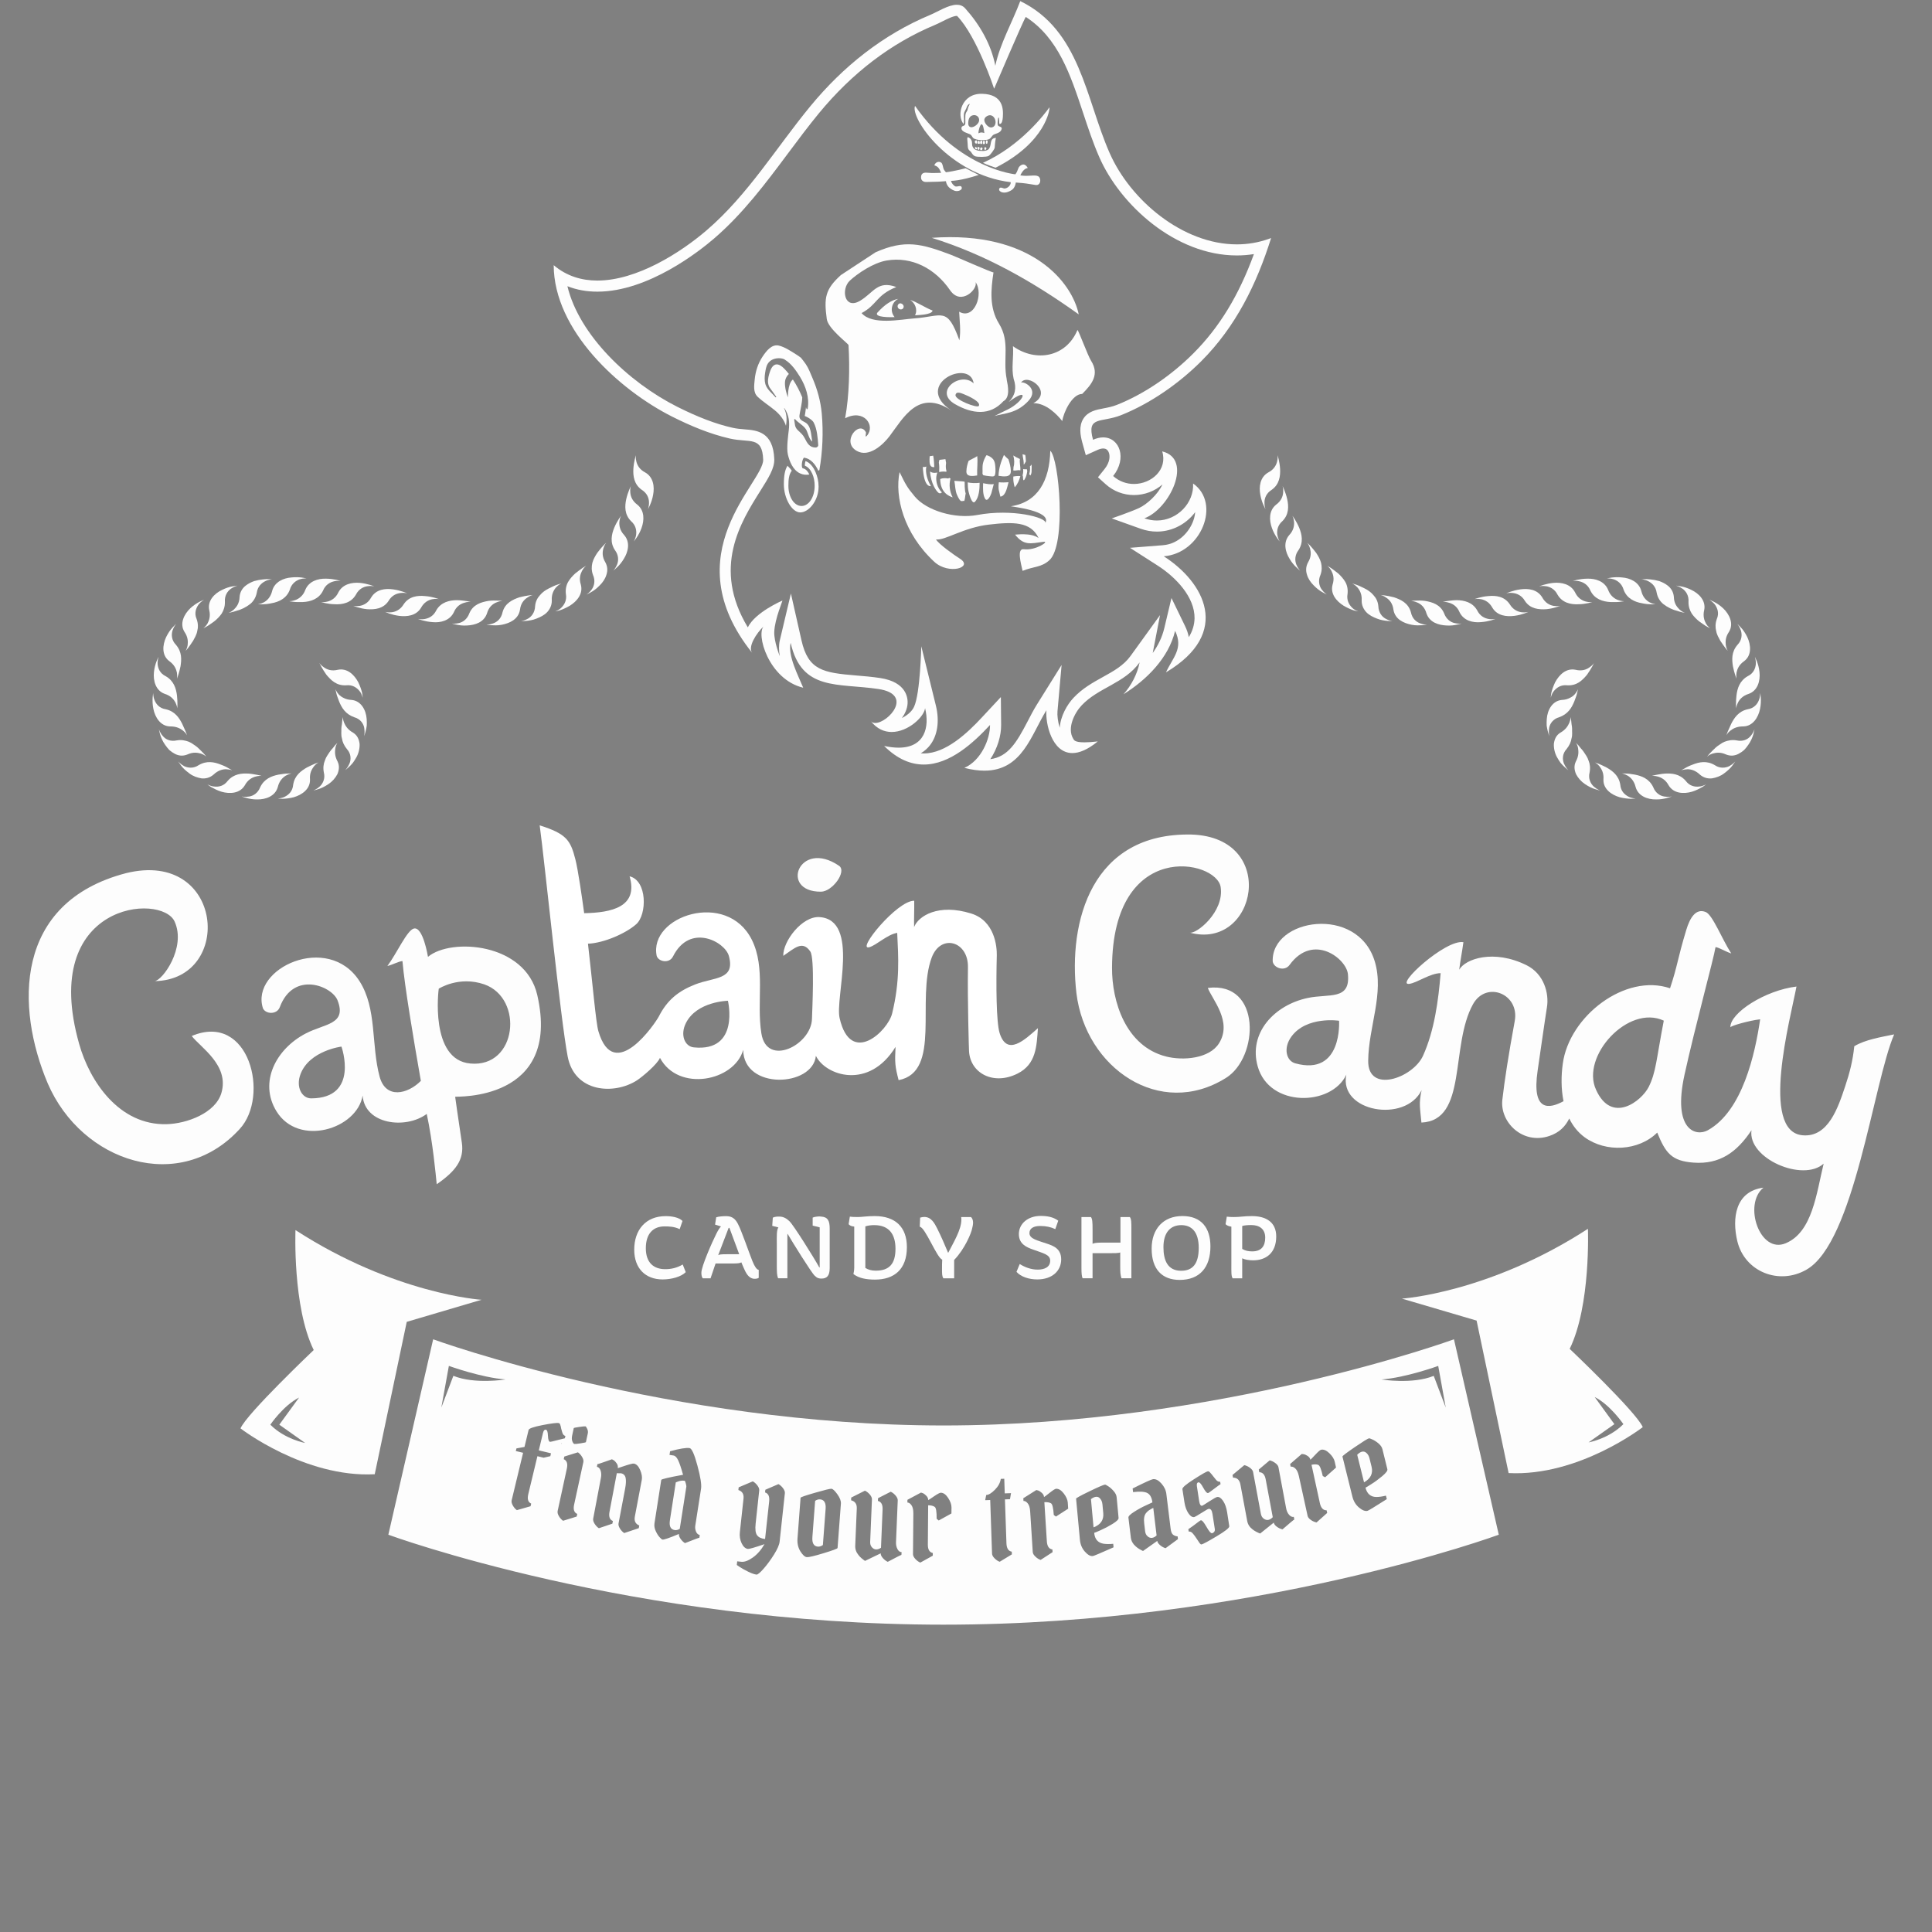 <?xml version="1.0" encoding="utf-8"?>
<!-- Generator: Adobe Illustrator 16.0.0, SVG Export Plug-In . SVG Version: 6.00 Build 0)  -->
<!DOCTYPE svg PUBLIC "-//W3C//DTD SVG 1.1//EN" "http://www.w3.org/Graphics/SVG/1.1/DTD/svg11.dtd">
<svg version="1.1" id="Layer_1" xmlns="http://www.w3.org/2000/svg" xmlns:xlink="http://www.w3.org/1999/xlink" x="0px" y="0px"
	 width="150px" height="150px" viewBox="95 80 150 150" enable-background="new 95 80 150 150" xml:space="preserve">
<rect x="95" y="80" width="150" height="150" fill="#808080" stroke="none"/>
<g>
	<g>
		<g>
			<defs>
				<rect id="SVGID_1_" x="-17.547" y="19.18" width="374.38" height="264.712"/>
			</defs>
			<clipPath id="SVGID_2_">
				<use xlink:href="#SVGID_1_"  overflow="visible"/>
			</clipPath>
			<path clip-path="url(#SVGID_2_)" fill="#FDFDFD" d="M222.428,125.871c-0.192-0.695-0.88-0.995-1.501-1.038
				c-0.626-0.073-1.173,0.078-1.173,0.078s0.251-0.028,0.545,0.07c0.294,0.108,0.623,0.334,0.761,0.811
				c0.248,0.675,0.859,0.949,1.419,1.042c0.546,0.126,1.059,0.081,1.059,0.081s-0.229-0.018-0.478-0.158
				C222.809,126.616,222.533,126.346,222.428,125.871"/>
		</g>
	</g>
	<g>
		<g>
			<defs>
				<rect id="SVGID_3_" x="-17.547" y="19.18" width="374.38" height="264.712"/>
			</defs>
			<clipPath id="SVGID_4_">
				<use xlink:href="#SVGID_3_"  overflow="visible"/>
			</clipPath>
			<path clip-path="url(#SVGID_4_)" fill="#FDFDFD" d="M219.853,125.792c-0.278-0.669-0.983-0.882-1.6-0.864
				c-0.309,0.001-0.598,0.045-0.808,0.088c-0.209,0.047-0.341,0.098-0.341,0.098s0.245-0.056,0.547,0.026
				c0.3,0.076,0.646,0.268,0.834,0.727c0.317,0.647,0.965,0.846,1.539,0.875c0.288,0.007,0.556,0.009,0.754-0.017
				c0.199-0.02,0.329-0.047,0.329-0.047S220.185,126.71,219.853,125.792"/>
		</g>
	</g>
	<g>
		<g>
			<defs>
				<rect id="SVGID_5_" x="-17.547" y="19.18" width="374.38" height="264.712"/>
			</defs>
			<clipPath id="SVGID_6_">
				<use xlink:href="#SVGID_5_"  overflow="visible"/>
			</clipPath>
			<path clip-path="url(#SVGID_6_)" fill="#FDFDFD" d="M217.283,125.984c-0.338-0.641-1.046-0.78-1.658-0.731
				c-0.61,0.057-1.123,0.271-1.123,0.271s0.978-0.237,1.424,0.646c0.371,0.639,1.037,0.773,1.618,0.744
				c0.579-0.006,1.082-0.168,1.082-0.168S217.698,126.879,217.283,125.984"/>
		</g>
	</g>
	<g>
		<g>
			<defs>
				<rect id="SVGID_7_" x="-17.547" y="19.18" width="374.38" height="264.712"/>
			</defs>
			<clipPath id="SVGID_8_">
				<use xlink:href="#SVGID_7_"  overflow="visible"/>
			</clipPath>
			<path clip-path="url(#SVGID_8_)" fill="#FDFDFD" d="M214.739,126.382c-0.388-0.635-1.093-0.706-1.698-0.624
				c-0.615,0.084-1.088,0.306-1.088,0.306s0.226-0.063,0.525-0.022c0.303,0.04,0.668,0.186,0.919,0.617
				c0.404,0.616,1.081,0.679,1.663,0.638c0.584-0.053,1.074-0.262,1.074-0.262S215.212,127.26,214.739,126.382"/>
		</g>
	</g>
	<g>
		<g>
			<defs>
				<rect id="SVGID_9_" x="-17.547" y="19.18" width="374.38" height="264.712"/>
			</defs>
			<clipPath id="SVGID_10_">
				<use xlink:href="#SVGID_9_"  overflow="visible"/>
			</clipPath>
			<path clip-path="url(#SVGID_10_)" fill="#FDFDFD" d="M212.216,126.914c-0.41-0.615-1.082-0.693-1.659-0.634
				c-0.578,0.037-1.068,0.234-1.068,0.234s0.915-0.199,1.386,0.682c0.38,0.618,1.092,0.695,1.704,0.618
				c0.604-0.077,1.077-0.305,1.077-0.305S212.736,127.774,212.216,126.914"/>
		</g>
	</g>
	<g>
		<g>
			<defs>
				<rect id="SVGID_11_" x="-17.547" y="19.18" width="374.38" height="264.712"/>
			</defs>
			<clipPath id="SVGID_12_">
				<use xlink:href="#SVGID_11_"  overflow="visible"/>
			</clipPath>
			<path clip-path="url(#SVGID_12_)" fill="#FDFDFD" d="M209.683,127.38c-0.357-0.625-1.015-0.779-1.589-0.783
				c-0.287,0.001-0.557,0.047-0.753,0.069c-0.196,0.028-0.324,0.062-0.324,0.062s0.23-0.021,0.508,0.075
				c0.28,0.086,0.604,0.272,0.797,0.732c0.319,0.658,1.033,0.826,1.648,0.768c0.31-0.021,0.595-0.083,0.803-0.139
				c0.209-0.053,0.336-0.113,0.336-0.113s-0.245,0.063-0.548,0.003C210.255,127.997,209.898,127.827,209.683,127.38"/>
		</g>
	</g>
	<g>
		<g>
			<defs>
				<rect id="SVGID_13_" x="-17.547" y="19.18" width="374.38" height="264.712"/>
			</defs>
			<clipPath id="SVGID_14_">
				<use xlink:href="#SVGID_13_"  overflow="visible"/>
			</clipPath>
			<path clip-path="url(#SVGID_14_)" fill="#FDFDFD" d="M207.117,127.611c-0.29-0.681-0.921-0.864-1.481-0.958
				c-0.281-0.04-0.55-0.028-0.748-0.021c-0.195,0.001-0.323,0.016-0.323,0.016s0.228,0.021,0.488,0.138
				c0.262,0.114,0.558,0.349,0.695,0.829c0.237,0.712,0.935,0.918,1.56,0.948c0.314,0.024,0.606-0.02,0.818-0.066
				c0.213-0.042,0.345-0.086,0.345-0.086s-0.25,0.04-0.548-0.038C207.627,128.307,207.282,128.076,207.117,127.611"/>
		</g>
	</g>
	<g>
		<g>
			<defs>
				<rect id="SVGID_15_" x="-17.547" y="19.18" width="374.38" height="264.712"/>
			</defs>
			<clipPath id="SVGID_16_">
				<use xlink:href="#SVGID_15_"  overflow="visible"/>
			</clipPath>
			<path clip-path="url(#SVGID_16_)" fill="#FDFDFD" d="M204.542,127.537c-0.193-0.717-0.783-0.984-1.313-1.164
				c-0.54-0.141-1.038-0.182-1.038-0.182s0.222,0.048,0.449,0.222c0.235,0.157,0.486,0.43,0.547,0.927
				c0.122,0.742,0.795,1.047,1.418,1.167c0.313,0.066,0.61,0.043,0.828,0.035c0.219-0.014,0.359-0.038,0.359-0.038
				s-0.258,0.003-0.545-0.113C204.959,128.284,204.643,128.035,204.542,127.537"/>
		</g>
	</g>
	<g>
		<g>
			<defs>
				<rect id="SVGID_17_" x="-17.547" y="19.18" width="374.38" height="264.712"/>
			</defs>
			<clipPath id="SVGID_18_">
				<use xlink:href="#SVGID_17_"  overflow="visible"/>
			</clipPath>
			<path clip-path="url(#SVGID_18_)" fill="#FDFDFD" d="M202.014,127.063c-0.032-0.367-0.181-0.644-0.38-0.856
				c-0.192-0.232-0.438-0.4-0.685-0.521c-0.247-0.122-0.476-0.235-0.66-0.293c-0.182-0.062-0.307-0.089-0.307-0.089
				s0.21,0.084,0.399,0.292c0.186,0.214,0.371,0.54,0.339,1.026c-0.007,0.363,0.137,0.663,0.357,0.905
				c0.225,0.238,0.533,0.385,0.835,0.502c0.299,0.123,0.599,0.159,0.822,0.18c0.22,0.02,0.365,0.018,0.365,0.018
				s-0.261-0.036-0.53-0.196C202.296,127.88,202.03,127.556,202.014,127.063"/>
		</g>
	</g>
	<g>
		<g>
			<defs>
				<rect id="SVGID_19_" x="-17.547" y="19.18" width="374.38" height="264.712"/>
			</defs>
			<clipPath id="SVGID_20_">
				<use xlink:href="#SVGID_19_"  overflow="visible"/>
			</clipPath>
			<path clip-path="url(#SVGID_20_)" fill="#FDFDFD" d="M199.623,126.114c0.042-0.357-0.029-0.678-0.174-0.933
				c-0.146-0.249-0.345-0.468-0.546-0.654c-0.21-0.174-0.419-0.319-0.574-0.431c-0.157-0.105-0.271-0.162-0.271-0.162
				s0.179,0.133,0.311,0.383c0.129,0.253,0.249,0.589,0.093,1.071c-0.195,0.72,0.307,1.296,0.858,1.641
				c0.279,0.164,0.561,0.287,0.773,0.358c0.219,0.059,0.361,0.083,0.361,0.083s-0.063-0.021-0.155-0.066
				c-0.092-0.045-0.216-0.114-0.33-0.231C199.741,126.946,199.535,126.598,199.623,126.114"/>
		</g>
	</g>
	<g>
		<g>
			<defs>
				<rect id="SVGID_21_" x="-17.547" y="19.18" width="374.38" height="264.712"/>
			</defs>
			<clipPath id="SVGID_22_">
				<use xlink:href="#SVGID_21_"  overflow="visible"/>
			</clipPath>
			<path clip-path="url(#SVGID_22_)" fill="#FDFDFD" d="M197.52,124.637c0.123-0.337,0.116-0.652,0.046-0.942
				c-0.076-0.284-0.226-0.534-0.376-0.765c-0.161-0.222-0.335-0.413-0.461-0.558c-0.13-0.14-0.228-0.222-0.228-0.222
				s0.143,0.172,0.215,0.447c0.069,0.275,0.102,0.635-0.159,1.065c-0.178,0.329-0.183,0.658-0.081,0.966
				c0.094,0.314,0.294,0.604,0.529,0.83c0.225,0.236,0.475,0.419,0.676,0.526c0.197,0.114,0.331,0.173,0.331,0.173
				s-0.226-0.144-0.407-0.405C197.425,125.49,197.321,125.083,197.52,124.637"/>
		</g>
	</g>
	<g>
		<g>
			<defs>
				<rect id="SVGID_23_" x="-17.547" y="19.18" width="374.38" height="264.712"/>
			</defs>
			<clipPath id="SVGID_24_">
				<use xlink:href="#SVGID_23_"  overflow="visible"/>
			</clipPath>
			<path clip-path="url(#SVGID_24_)" fill="#FDFDFD" d="M195.815,122.711c0.402-0.607,0.263-1.232,0.05-1.746
				c-0.213-0.51-0.519-0.917-0.519-0.917s0.104,0.201,0.126,0.485c0.013,0.288-0.036,0.652-0.379,1.014
				c-0.48,0.557-0.31,1.296,0.034,1.846c0.162,0.279,0.364,0.512,0.531,0.664c0.166,0.158,0.279,0.246,0.279,0.246
				s-0.182-0.193-0.297-0.489C195.53,123.519,195.519,123.102,195.815,122.711"/>
		</g>
	</g>
	<g>
		<g>
			<defs>
				<rect id="SVGID_25_" x="-17.547" y="19.18" width="374.38" height="264.712"/>
			</defs>
			<clipPath id="SVGID_26_">
				<use xlink:href="#SVGID_25_"  overflow="visible"/>
			</clipPath>
			<path clip-path="url(#SVGID_26_)" fill="#FDFDFD" d="M194.559,120.466c0.524-0.518,0.499-1.166,0.378-1.716
				c-0.122-0.546-0.354-1.004-0.354-1.004s0.072,0.219,0.04,0.505c-0.024,0.285-0.147,0.641-0.551,0.935
				c-0.566,0.46-0.539,1.208-0.32,1.81c0.214,0.606,0.603,1.045,0.603,1.045s-0.142-0.222-0.188-0.534
				C194.132,121.19,194.187,120.792,194.559,120.466"/>
		</g>
	</g>
	<g>
		<g>
			<defs>
				<rect id="SVGID_27_" x="-17.547" y="19.18" width="374.38" height="264.712"/>
			</defs>
			<clipPath id="SVGID_28_">
				<use xlink:href="#SVGID_27_"  overflow="visible"/>
			</clipPath>
			<path clip-path="url(#SVGID_28_)" fill="#FDFDFD" d="M193.738,118.026c0.598-0.422,0.678-1.073,0.647-1.636
				c-0.036-0.562-0.193-1.045-0.193-1.045s0.034,0.225-0.041,0.501c-0.072,0.277-0.245,0.611-0.688,0.837
				c-0.638,0.367-0.729,1.104-0.612,1.728c0.107,0.627,0.403,1.125,0.403,1.125s-0.096-0.242-0.082-0.556
				C193.181,118.668,193.319,118.286,193.738,118.026"/>
		</g>
	</g>
	<g>
		<g>
			<defs>
				<rect id="SVGID_29_" x="-17.547" y="19.18" width="374.38" height="264.712"/>
			</defs>
			<clipPath id="SVGID_30_">
				<use xlink:href="#SVGID_29_"  overflow="visible"/>
			</clipPath>
			<path clip-path="url(#SVGID_30_)" fill="#FDFDFD" d="M217.329,132.002c-0.732-0.149-1.272,0.384-1.588,0.968
				c-0.143,0.301-0.246,0.599-0.297,0.827c-0.038,0.235-0.046,0.388-0.046,0.388s0.012-0.068,0.049-0.17
				c0.039-0.102,0.09-0.244,0.2-0.367c0.208-0.256,0.542-0.497,1.029-0.442c0.755,0.046,1.182-0.392,1.542-0.822
				c0.32-0.445,0.544-0.906,0.544-0.906s-0.125,0.192-0.371,0.347C218.159,131.985,217.819,132.122,217.329,132.002"/>
		</g>
	</g>
	<g>
		<g>
			<defs>
				<rect id="SVGID_31_" x="-17.547" y="19.18" width="374.38" height="264.712"/>
			</defs>
			<clipPath id="SVGID_32_">
				<use xlink:href="#SVGID_31_"  overflow="visible"/>
			</clipPath>
			<path clip-path="url(#SVGID_32_)" fill="#FDFDFD" d="M216.273,134.342c-0.735,0.059-1.136,0.771-1.182,1.487
				c-0.014,0.178-0.014,0.35-0.007,0.509c0.02,0.16,0.056,0.305,0.083,0.426c0.062,0.244,0.118,0.394,0.118,0.394
				s-0.064-0.288-0.011-0.63c0.053-0.34,0.307-0.71,0.771-0.839c0.693-0.241,0.979-0.738,1.179-1.219
				c0.087-0.242,0.187-0.475,0.222-0.656c0.04-0.184,0.066-0.303,0.066-0.303s-0.025,0.049-0.063,0.127
				c-0.038,0.078-0.101,0.178-0.194,0.278c-0.094,0.1-0.221,0.2-0.387,0.276C216.714,134.271,216.521,134.332,216.273,134.342"/>
		</g>
	</g>
	<g>
		<g>
			<defs>
				<rect id="SVGID_33_" x="-17.547" y="19.18" width="374.38" height="264.712"/>
			</defs>
			<clipPath id="SVGID_34_">
				<use xlink:href="#SVGID_33_"  overflow="visible"/>
			</clipPath>
			<path clip-path="url(#SVGID_34_)" fill="#FDFDFD" d="M216.138,136.89c-0.317,0.199-0.449,0.5-0.495,0.856
				c-0.02,0.343,0.071,0.734,0.244,1.047c0.089,0.158,0.185,0.307,0.278,0.438c0.1,0.125,0.208,0.225,0.298,0.312
				c0.18,0.169,0.308,0.263,0.308,0.263s-0.052-0.047-0.121-0.14c-0.067-0.09-0.154-0.223-0.223-0.379
				c-0.134-0.315-0.132-0.767,0.192-1.12c0.237-0.287,0.356-0.577,0.393-0.833c0.084-0.277,0.034-0.515,0.045-0.759
				c-0.003-0.121-0.019-0.232-0.04-0.337c-0.01-0.106-0.016-0.206-0.03-0.29c-0.024-0.169-0.055-0.28-0.055-0.28
				s0.018,0.198-0.086,0.438C216.74,136.345,216.588,136.635,216.138,136.89"/>
		</g>
	</g>
	<g>
		<g>
			<defs>
				<rect id="SVGID_35_" x="-17.547" y="19.18" width="374.38" height="264.712"/>
			</defs>
			<clipPath id="SVGID_36_">
				<use xlink:href="#SVGID_35_"  overflow="visible"/>
			</clipPath>
			<path clip-path="url(#SVGID_36_)" fill="#FDFDFD" d="M217.347,139.126c-0.157,0.333-0.12,0.662,0.019,0.983
				c0.153,0.296,0.407,0.582,0.692,0.768c0.283,0.193,0.575,0.334,0.802,0.396c0.226,0.073,0.373,0.104,0.373,0.104
				s-0.261-0.096-0.503-0.317c-0.238-0.226-0.435-0.608-0.316-1.079c0.07-0.363,0.028-0.677-0.079-0.929
				c-0.083-0.276-0.251-0.481-0.381-0.686c-0.068-0.099-0.146-0.188-0.22-0.266c-0.064-0.084-0.122-0.162-0.178-0.223
				c-0.113-0.124-0.196-0.199-0.193-0.201c-0.009,0.005,0.119,0.152,0.157,0.406C217.557,138.34,217.592,138.674,217.347,139.126"/>
		</g>
	</g>
	<g>
		<g>
			<defs>
				<rect id="SVGID_37_" x="-17.547" y="19.18" width="374.38" height="264.712"/>
			</defs>
			<clipPath id="SVGID_38_">
				<use xlink:href="#SVGID_37_"  overflow="visible"/>
			</clipPath>
			<path clip-path="url(#SVGID_38_)" fill="#FDFDFD" d="M219.491,140.524c-0.023,0.738,0.624,1.189,1.265,1.375
				c0.32,0.082,0.633,0.112,0.861,0.12c0.23-0.005,0.379-0.024,0.379-0.024s-0.066-0.001-0.173-0.019
				c-0.103-0.017-0.246-0.047-0.391-0.126c-0.289-0.151-0.594-0.416-0.633-0.923c-0.115-0.726-0.618-1.08-1.07-1.342
				c-0.231-0.12-0.451-0.217-0.616-0.288c-0.17-0.061-0.28-0.102-0.28-0.102s0.042,0.029,0.113,0.075
				c0.068,0.048,0.156,0.123,0.242,0.229C219.347,139.72,219.533,140.015,219.491,140.524"/>
		</g>
	</g>
	<g>
		<g>
			<defs>
				<rect id="SVGID_39_" x="-17.547" y="19.18" width="374.38" height="264.712"/>
			</defs>
			<clipPath id="SVGID_40_">
				<use xlink:href="#SVGID_39_"  overflow="visible"/>
			</clipPath>
			<path clip-path="url(#SVGID_40_)" fill="#FDFDFD" d="M221.99,141.106c0.197,0.708,0.934,0.972,1.592,0.961
				c0.33,0.007,0.641-0.052,0.86-0.118c0.219-0.059,0.356-0.111,0.356-0.111s-0.261,0.058-0.579,0.004
				c-0.316-0.046-0.685-0.263-0.86-0.718c-0.306-0.66-0.896-0.877-1.423-0.982c-0.264-0.046-0.51-0.083-0.701-0.083
				c-0.186-0.008-0.307-0.014-0.307-0.014s0.211,0.045,0.449,0.179C221.612,140.372,221.876,140.63,221.99,141.106"/>
		</g>
	</g>
	<g>
		<g>
			<defs>
				<rect id="SVGID_41_" x="-17.547" y="19.18" width="374.38" height="264.712"/>
			</defs>
			<clipPath id="SVGID_42_">
				<use xlink:href="#SVGID_41_"  overflow="visible"/>
			</clipPath>
			<path clip-path="url(#SVGID_42_)" fill="#FDFDFD" d="M224.557,140.98c0.378,0.628,1.156,0.676,1.798,0.491
				c0.319-0.092,0.6-0.248,0.801-0.358c0.199-0.122,0.31-0.226,0.31-0.226s-0.229,0.159-0.558,0.181
				c-0.326,0.035-0.727-0.036-1.03-0.444c-0.479-0.552-1.096-0.594-1.632-0.562c-0.27,0.02-0.516,0.077-0.701,0.106
				c-0.185,0.037-0.302,0.078-0.302,0.078s0.216-0.034,0.483,0.05C223.993,140.374,224.317,140.535,224.557,140.98"/>
		</g>
	</g>
	<g>
		<g>
			<defs>
				<rect id="SVGID_43_" x="-17.547" y="19.18" width="374.38" height="264.712"/>
			</defs>
			<clipPath id="SVGID_44_">
				<use xlink:href="#SVGID_43_"  overflow="visible"/>
			</clipPath>
			<path clip-path="url(#SVGID_44_)" fill="#FDFDFD" d="M226.983,140.143c0.271,0.235,0.604,0.325,0.935,0.289
				c0.321-0.053,0.672-0.175,0.938-0.384c0.271-0.201,0.51-0.417,0.647-0.613c0.142-0.189,0.223-0.317,0.223-0.317
				s-0.177,0.213-0.468,0.368c-0.302,0.14-0.719,0.194-1.123-0.08c-0.635-0.375-1.223-0.238-1.714-0.044
				c-0.25,0.09-0.471,0.199-0.63,0.299c-0.167,0.083-0.269,0.149-0.269,0.149s0.05-0.022,0.136-0.041
				c0.087-0.016,0.203-0.037,0.339-0.044C226.268,139.715,226.633,139.807,226.983,140.143"/>
		</g>
	</g>
	<g>
		<g>
			<defs>
				<rect id="SVGID_45_" x="-17.547" y="19.18" width="374.38" height="264.712"/>
			</defs>
			<clipPath id="SVGID_46_">
				<use xlink:href="#SVGID_45_"  overflow="visible"/>
			</clipPath>
			<path clip-path="url(#SVGID_46_)" fill="#FDFDFD" d="M229.014,138.58c0.348,0.14,0.685,0.101,0.976-0.058
				c0.149-0.076,0.292-0.176,0.424-0.292c0.119-0.124,0.226-0.261,0.322-0.401c0.196-0.269,0.332-0.592,0.397-0.829
				c0.063-0.234,0.086-0.388,0.086-0.388s-0.074,0.272-0.302,0.533c-0.225,0.272-0.61,0.447-1.089,0.338
				c-0.355-0.061-0.655,0.003-0.929,0.105c-0.132,0.053-0.251,0.125-0.359,0.206c-0.117,0.074-0.227,0.152-0.325,0.238
				c-0.185,0.179-0.36,0.345-0.482,0.479c-0.123,0.134-0.193,0.235-0.193,0.235s0.151-0.149,0.409-0.234
				C228.218,138.438,228.554,138.368,229.014,138.58"/>
		</g>
	</g>
	<g>
		<g>
			<defs>
				<rect id="SVGID_47_" x="-17.547" y="19.18" width="374.38" height="264.712"/>
			</defs>
			<clipPath id="SVGID_48_">
				<use xlink:href="#SVGID_47_"  overflow="visible"/>
			</clipPath>
			<path clip-path="url(#SVGID_48_)" fill="#FDFDFD" d="M230.355,136.399c0.733-0.016,1.161-0.7,1.292-1.351
				c0.143-0.656,0.015-1.248,0.015-1.248s0.017,0.271-0.107,0.572c-0.119,0.303-0.386,0.623-0.877,0.697
				c-0.715,0.161-1.044,0.688-1.27,1.134c-0.102,0.225-0.197,0.437-0.266,0.593c-0.07,0.167-0.104,0.283-0.104,0.283
				s0.094-0.189,0.312-0.356C229.552,136.565,229.857,136.392,230.355,136.399"/>
		</g>
	</g>
	<g>
		<g>
			<defs>
				<rect id="SVGID_49_" x="-17.547" y="19.18" width="374.38" height="264.712"/>
			</defs>
			<clipPath id="SVGID_50_">
				<use xlink:href="#SVGID_49_"  overflow="visible"/>
			</clipPath>
			<path clip-path="url(#SVGID_50_)" fill="#FDFDFD" d="M230.778,133.868c0.685-0.248,0.899-1.005,0.83-1.672
				c-0.062-0.672-0.365-1.208-0.365-1.208s0.1,0.259,0.078,0.585c-0.034,0.329-0.179,0.711-0.637,0.93
				c-0.628,0.363-0.8,0.957-0.864,1.487c-0.065,0.526-0.028,1.01-0.028,1.01s0.021-0.216,0.146-0.459
				C230.068,134.296,230.302,134.014,230.778,133.868"/>
		</g>
	</g>
	<g>
		<g>
			<defs>
				<rect id="SVGID_51_" x="-17.547" y="19.18" width="374.38" height="264.712"/>
			</defs>
			<clipPath id="SVGID_52_">
				<use xlink:href="#SVGID_51_"  overflow="visible"/>
			</clipPath>
			<path clip-path="url(#SVGID_52_)" fill="#FDFDFD" d="M230.421,131.326c0.591-0.449,0.528-1.245,0.238-1.865
				c-0.149-0.306-0.332-0.573-0.499-0.744c-0.158-0.178-0.271-0.279-0.271-0.279s0.178,0.215,0.28,0.529
				c0.092,0.318,0.075,0.742-0.268,1.093c-0.485,0.563-0.438,1.153-0.356,1.675c0.099,0.509,0.273,0.959,0.273,0.959
				s-0.035-0.213,0.007-0.479C229.882,131.945,230.012,131.613,230.421,131.326"/>
		</g>
	</g>
	<g>
		<g>
			<defs>
				<rect id="SVGID_53_" x="-17.547" y="19.18" width="374.38" height="264.712"/>
			</defs>
			<clipPath id="SVGID_54_">
				<use xlink:href="#SVGID_53_"  overflow="visible"/>
			</clipPath>
			<path clip-path="url(#SVGID_54_)" fill="#FDFDFD" d="M229.24,129.051c0.386-0.627,0.036-1.353-0.455-1.823
				c-0.497-0.47-1.075-0.664-1.075-0.664s0.241,0.127,0.443,0.384c0.188,0.275,0.338,0.656,0.139,1.116
				c-0.124,0.351-0.119,0.663-0.046,0.933c0.048,0.292,0.199,0.52,0.318,0.75c0.139,0.217,0.28,0.411,0.389,0.556
				c0.118,0.139,0.192,0.23,0.192,0.23s-0.023-0.047-0.06-0.124c-0.036-0.076-0.074-0.185-0.095-0.319
				C228.961,129.817,228.952,129.473,229.24,129.051"/>
		</g>
	</g>
	<g>
		<g>
			<defs>
				<rect id="SVGID_55_" x="-17.547" y="19.18" width="374.38" height="264.712"/>
			</defs>
			<clipPath id="SVGID_56_">
				<use xlink:href="#SVGID_55_"  overflow="visible"/>
			</clipPath>
			<path clip-path="url(#SVGID_56_)" fill="#FDFDFD" d="M227.314,127.361c0.146-0.726-0.411-1.288-1.006-1.565
				c-0.293-0.147-0.588-0.238-0.812-0.272c-0.224-0.042-0.368-0.054-0.368-0.054s0.259,0.061,0.517,0.247
				c0.254,0.188,0.492,0.535,0.449,1.023c-0.004,0.358,0.103,0.659,0.258,0.906c0.165,0.234,0.368,0.436,0.575,0.601
				c0.22,0.149,0.409,0.299,0.572,0.386c0.16,0.09,0.265,0.148,0.265,0.148s-0.042-0.035-0.1-0.098
				c-0.062-0.057-0.14-0.145-0.209-0.261C227.324,128.178,227.198,127.844,227.314,127.361"/>
		</g>
	</g>
	<g>
		<g>
			<defs>
				<rect id="SVGID_57_" x="-17.547" y="19.18" width="374.38" height="264.712"/>
			</defs>
			<clipPath id="SVGID_58_">
				<use xlink:href="#SVGID_57_"  overflow="visible"/>
			</clipPath>
			<path clip-path="url(#SVGID_58_)" fill="#FDFDFD" d="M225.399,127.324c-0.202-0.198-0.43-0.475-0.442-0.981
				c-0.03-0.39-0.225-0.691-0.496-0.892c-0.187-0.144-0.411-0.256-0.639-0.336c-0.228-0.066-0.46-0.106-0.666-0.128
				c-0.41-0.052-0.718-0.005-0.718-0.005s0.259-0.003,0.542,0.148c0.28,0.145,0.579,0.411,0.645,0.898
				c0.076,0.38,0.266,0.664,0.504,0.864c0.339,0.265,0.74,0.455,1.088,0.538c0.33,0.116,0.601,0.15,0.601,0.15
				S225.604,127.517,225.399,127.324"/>
		</g>
	</g>
	<g>
		<g>
			<defs>
				<rect id="SVGID_59_" x="-17.547" y="19.18" width="374.38" height="264.712"/>
			</defs>
			<clipPath id="SVGID_60_">
				<use xlink:href="#SVGID_59_"  overflow="visible"/>
			</clipPath>
			<path clip-path="url(#SVGID_60_)" fill="#FDFDFD" d="M116.132,125.871c0.19-0.695,0.879-0.995,1.5-1.038
				c0.625-0.073,1.172,0.078,1.172,0.078s-0.251-0.028-0.545,0.07c-0.293,0.108-0.623,0.334-0.76,0.811
				c-0.25,0.675-0.86,0.949-1.417,1.042c-0.546,0.126-1.06,0.081-1.06,0.081s0.229-0.018,0.478-0.158
				C115.749,126.616,116.024,126.346,116.132,125.871"/>
		</g>
	</g>
	<g>
		<g>
			<defs>
				<rect id="SVGID_61_" x="-17.547" y="19.18" width="374.38" height="264.712"/>
			</defs>
			<clipPath id="SVGID_62_">
				<use xlink:href="#SVGID_61_"  overflow="visible"/>
			</clipPath>
			<path clip-path="url(#SVGID_62_)" fill="#FDFDFD" d="M118.706,125.792c0.278-0.669,0.983-0.882,1.599-0.864
				c0.31,0.001,0.598,0.045,0.808,0.088c0.21,0.047,0.34,0.098,0.34,0.098s-0.245-0.056-0.546,0.026
				c-0.299,0.076-0.646,0.268-0.833,0.727c-0.318,0.647-0.966,0.846-1.54,0.875c-0.288,0.007-0.555,0.009-0.755-0.017
				c-0.198-0.02-0.327-0.047-0.327-0.047S118.374,126.71,118.706,125.792"/>
		</g>
	</g>
	<g>
		<g>
			<defs>
				<rect id="SVGID_63_" x="-17.547" y="19.18" width="374.38" height="264.712"/>
			</defs>
			<clipPath id="SVGID_64_">
				<use xlink:href="#SVGID_63_"  overflow="visible"/>
			</clipPath>
			<path clip-path="url(#SVGID_64_)" fill="#FDFDFD" d="M121.275,125.984c0.338-0.641,1.047-0.78,1.659-0.731
				c0.609,0.057,1.123,0.271,1.123,0.271s-0.979-0.237-1.425,0.646c-0.369,0.639-1.036,0.773-1.617,0.744
				c-0.58-0.006-1.083-0.168-1.083-0.168S120.862,126.879,121.275,125.984"/>
		</g>
	</g>
	<g>
		<g>
			<defs>
				<rect id="SVGID_65_" x="-17.547" y="19.18" width="374.38" height="264.712"/>
			</defs>
			<clipPath id="SVGID_66_">
				<use xlink:href="#SVGID_65_"  overflow="visible"/>
			</clipPath>
			<path clip-path="url(#SVGID_66_)" fill="#FDFDFD" d="M123.821,126.382c0.387-0.635,1.093-0.706,1.698-0.624
				c0.615,0.084,1.088,0.306,1.088,0.306s-0.225-0.063-0.526-0.022c-0.303,0.04-0.669,0.186-0.917,0.617
				c-0.405,0.616-1.082,0.679-1.665,0.638c-0.583-0.053-1.075-0.262-1.075-0.262S123.346,127.26,123.821,126.382"/>
		</g>
	</g>
	<g>
		<g>
			<defs>
				<rect id="SVGID_67_" x="-17.547" y="19.18" width="374.38" height="264.712"/>
			</defs>
			<clipPath id="SVGID_68_">
				<use xlink:href="#SVGID_67_"  overflow="visible"/>
			</clipPath>
			<path clip-path="url(#SVGID_68_)" fill="#FDFDFD" d="M126.343,126.914c0.409-0.615,1.082-0.693,1.658-0.634
				c0.578,0.037,1.068,0.234,1.068,0.234s-0.915-0.199-1.385,0.682c-0.38,0.618-1.093,0.695-1.705,0.618
				c-0.604-0.077-1.075-0.305-1.075-0.305S125.822,127.774,126.343,126.914"/>
		</g>
	</g>
	<g>
		<g>
			<defs>
				<rect id="SVGID_69_" x="-17.547" y="19.18" width="374.38" height="264.712"/>
			</defs>
			<clipPath id="SVGID_70_">
				<use xlink:href="#SVGID_69_"  overflow="visible"/>
			</clipPath>
			<path clip-path="url(#SVGID_70_)" fill="#FDFDFD" d="M128.876,127.38c0.356-0.625,1.016-0.779,1.589-0.783
				c0.288,0.001,0.556,0.047,0.752,0.069c0.197,0.028,0.324,0.062,0.324,0.062s-0.233-0.021-0.51,0.075
				c-0.277,0.086-0.603,0.272-0.795,0.732c-0.319,0.658-1.035,0.826-1.649,0.768c-0.308-0.021-0.595-0.083-0.802-0.139
				c-0.208-0.053-0.336-0.113-0.336-0.113s0.244,0.063,0.549,0.003C128.303,127.997,128.661,127.827,128.876,127.38"/>
		</g>
	</g>
	<g>
		<g>
			<defs>
				<rect id="SVGID_71_" x="-17.547" y="19.18" width="374.38" height="264.712"/>
			</defs>
			<clipPath id="SVGID_72_">
				<use xlink:href="#SVGID_71_"  overflow="visible"/>
			</clipPath>
			<path clip-path="url(#SVGID_72_)" fill="#FDFDFD" d="M131.442,127.611c0.289-0.681,0.921-0.864,1.481-0.958
				c0.281-0.04,0.55-0.028,0.748-0.021c0.194,0.001,0.323,0.016,0.323,0.016s-0.228,0.021-0.488,0.138
				c-0.261,0.114-0.557,0.349-0.694,0.829c-0.238,0.712-0.936,0.918-1.561,0.948c-0.314,0.024-0.605-0.02-0.817-0.066
				c-0.213-0.042-0.348-0.086-0.348-0.086s0.252,0.04,0.549-0.038C130.931,128.307,131.276,128.076,131.442,127.611"/>
		</g>
	</g>
	<g>
		<g>
			<defs>
				<rect id="SVGID_73_" x="-17.547" y="19.18" width="374.38" height="264.712"/>
			</defs>
			<clipPath id="SVGID_74_">
				<use xlink:href="#SVGID_73_"  overflow="visible"/>
			</clipPath>
			<path clip-path="url(#SVGID_74_)" fill="#FDFDFD" d="M134.016,127.537c0.193-0.717,0.784-0.984,1.313-1.164
				c0.54-0.141,1.038-0.182,1.038-0.182s-0.221,0.048-0.449,0.222c-0.235,0.157-0.487,0.43-0.546,0.927
				c-0.123,0.742-0.793,1.047-1.418,1.167c-0.313,0.066-0.61,0.043-0.828,0.035c-0.221-0.014-0.359-0.038-0.359-0.038
				s0.257,0.003,0.545-0.113C133.599,128.284,133.914,128.035,134.016,127.537"/>
		</g>
	</g>
	<g>
		<g>
			<defs>
				<rect id="SVGID_75_" x="-17.547" y="19.18" width="374.38" height="264.712"/>
			</defs>
			<clipPath id="SVGID_76_">
				<use xlink:href="#SVGID_75_"  overflow="visible"/>
			</clipPath>
			<path clip-path="url(#SVGID_76_)" fill="#FDFDFD" d="M136.545,127.063c0.033-0.367,0.181-0.644,0.38-0.856
				c0.192-0.232,0.437-0.4,0.685-0.521c0.247-0.122,0.476-0.235,0.661-0.293c0.181-0.062,0.306-0.089,0.306-0.089
				s-0.208,0.084-0.398,0.292c-0.187,0.214-0.371,0.54-0.338,1.026c0.007,0.363-0.137,0.663-0.36,0.905
				c-0.223,0.238-0.531,0.385-0.831,0.502c-0.3,0.123-0.601,0.159-0.822,0.18c-0.222,0.02-0.365,0.018-0.365,0.018
				s0.257-0.036,0.528-0.196C136.262,127.88,136.529,127.556,136.545,127.063"/>
		</g>
	</g>
	<g>
		<g>
			<defs>
				<rect id="SVGID_77_" x="-17.547" y="19.18" width="374.38" height="264.712"/>
			</defs>
			<clipPath id="SVGID_78_">
				<use xlink:href="#SVGID_77_"  overflow="visible"/>
			</clipPath>
			<path clip-path="url(#SVGID_78_)" fill="#FDFDFD" d="M138.935,126.114c-0.042-0.357,0.03-0.678,0.173-0.933
				c0.147-0.249,0.344-0.468,0.546-0.654c0.209-0.174,0.419-0.319,0.573-0.431c0.158-0.105,0.271-0.162,0.271-0.162
				s-0.178,0.133-0.308,0.383c-0.129,0.253-0.249,0.589-0.095,1.071c0.196,0.72-0.305,1.296-0.856,1.641
				c-0.28,0.164-0.562,0.287-0.775,0.358c-0.218,0.059-0.362,0.083-0.362,0.083s0.063-0.021,0.156-0.066
				c0.092-0.045,0.217-0.114,0.33-0.231C138.816,126.946,139.024,126.598,138.935,126.114"/>
		</g>
	</g>
	<g>
		<g>
			<defs>
				<rect id="SVGID_79_" x="-17.547" y="19.18" width="374.38" height="264.712"/>
			</defs>
			<clipPath id="SVGID_80_">
				<use xlink:href="#SVGID_79_"  overflow="visible"/>
			</clipPath>
			<path clip-path="url(#SVGID_80_)" fill="#FDFDFD" d="M141.039,124.637c-0.124-0.337-0.117-0.652-0.047-0.942
				c0.077-0.284,0.227-0.534,0.376-0.765c0.161-0.222,0.334-0.413,0.461-0.558c0.131-0.14,0.228-0.222,0.228-0.222
				s-0.143,0.172-0.215,0.447c-0.071,0.275-0.103,0.635,0.159,1.065c0.179,0.329,0.183,0.658,0.081,0.966
				c-0.094,0.314-0.293,0.604-0.529,0.83c-0.226,0.236-0.476,0.419-0.676,0.526c-0.197,0.114-0.332,0.173-0.332,0.173
				s0.225-0.144,0.407-0.405C141.133,125.49,141.238,125.083,141.039,124.637"/>
		</g>
	</g>
	<g>
		<g>
			<defs>
				<rect id="SVGID_81_" x="-17.547" y="19.18" width="374.38" height="264.712"/>
			</defs>
			<clipPath id="SVGID_82_">
				<use xlink:href="#SVGID_81_"  overflow="visible"/>
			</clipPath>
			<path clip-path="url(#SVGID_82_)" fill="#FDFDFD" d="M142.743,122.711c-0.403-0.607-0.26-1.232-0.05-1.746
				c0.214-0.51,0.52-0.917,0.52-0.917s-0.105,0.201-0.126,0.485c-0.014,0.288,0.036,0.652,0.378,1.014
				c0.48,0.557,0.311,1.296-0.034,1.846c-0.164,0.279-0.365,0.512-0.533,0.664c-0.164,0.158-0.278,0.246-0.278,0.246
				s0.183-0.193,0.297-0.489C143.031,123.519,143.039,123.102,142.743,122.711"/>
		</g>
	</g>
	<g>
		<g>
			<defs>
				<rect id="SVGID_83_" x="-17.547" y="19.18" width="374.38" height="264.712"/>
			</defs>
			<clipPath id="SVGID_84_">
				<use xlink:href="#SVGID_83_"  overflow="visible"/>
			</clipPath>
			<path clip-path="url(#SVGID_84_)" fill="#FDFDFD" d="M143.999,120.466c-0.523-0.518-0.496-1.166-0.377-1.716
				c0.123-0.546,0.355-1.004,0.355-1.004s-0.073,0.219-0.041,0.505c0.025,0.285,0.148,0.641,0.55,0.935
				c0.568,0.46,0.541,1.208,0.322,1.81c-0.215,0.606-0.604,1.045-0.604,1.045s0.141-0.222,0.188-0.534
				C144.427,121.19,144.372,120.792,143.999,120.466"/>
		</g>
	</g>
	<g>
		<g>
			<defs>
				<rect id="SVGID_85_" x="-17.547" y="19.18" width="374.38" height="264.712"/>
			</defs>
			<clipPath id="SVGID_86_">
				<use xlink:href="#SVGID_85_"  overflow="visible"/>
			</clipPath>
			<path clip-path="url(#SVGID_86_)" fill="#FDFDFD" d="M144.821,118.026c-0.598-0.422-0.679-1.073-0.646-1.636
				c0.036-0.562,0.194-1.045,0.194-1.045s-0.033,0.225,0.04,0.501c0.072,0.277,0.246,0.611,0.688,0.837
				c0.637,0.367,0.729,1.104,0.612,1.728c-0.106,0.627-0.404,1.125-0.404,1.125s0.097-0.242,0.083-0.556
				C145.379,118.668,145.239,118.286,144.821,118.026"/>
		</g>
	</g>
	<g>
		<g>
			<defs>
				<rect id="SVGID_87_" x="-17.547" y="19.18" width="374.38" height="264.712"/>
			</defs>
			<clipPath id="SVGID_88_">
				<use xlink:href="#SVGID_87_"  overflow="visible"/>
			</clipPath>
			<path clip-path="url(#SVGID_88_)" fill="#FDFDFD" d="M121.228,132.002c0.734-0.149,1.273,0.384,1.589,0.968
				c0.143,0.301,0.247,0.599,0.298,0.827c0.038,0.235,0.047,0.388,0.047,0.388s-0.014-0.068-0.051-0.17
				c-0.039-0.102-0.09-0.244-0.2-0.367c-0.208-0.256-0.542-0.497-1.028-0.442c-0.756,0.046-1.183-0.392-1.544-0.822
				c-0.319-0.445-0.542-0.906-0.542-0.906s0.125,0.192,0.37,0.347C120.399,131.985,120.74,132.122,121.228,132.002"/>
		</g>
	</g>
	<g>
		<g>
			<defs>
				<rect id="SVGID_89_" x="-17.547" y="19.18" width="374.38" height="264.712"/>
			</defs>
			<clipPath id="SVGID_90_">
				<use xlink:href="#SVGID_89_"  overflow="visible"/>
			</clipPath>
			<path clip-path="url(#SVGID_90_)" fill="#FDFDFD" d="M122.286,134.342c0.734,0.059,1.135,0.771,1.183,1.487
				c0.013,0.178,0.013,0.35,0.005,0.509c-0.019,0.16-0.055,0.305-0.083,0.426c-0.061,0.244-0.117,0.394-0.117,0.394
				s0.063-0.288,0.008-0.63c-0.052-0.34-0.305-0.71-0.769-0.839c-0.694-0.241-0.98-0.738-1.181-1.219
				c-0.084-0.242-0.186-0.475-0.221-0.656c-0.04-0.184-0.066-0.303-0.066-0.303s0.025,0.049,0.062,0.127
				c0.04,0.078,0.103,0.178,0.196,0.278c0.095,0.1,0.221,0.2,0.388,0.276C121.844,134.271,122.038,134.332,122.286,134.342"/>
		</g>
	</g>
	<g>
		<g>
			<defs>
				<rect id="SVGID_91_" x="-17.547" y="19.18" width="374.38" height="264.712"/>
			</defs>
			<clipPath id="SVGID_92_">
				<use xlink:href="#SVGID_91_"  overflow="visible"/>
			</clipPath>
			<path clip-path="url(#SVGID_92_)" fill="#FDFDFD" d="M122.422,136.89c0.316,0.199,0.449,0.5,0.496,0.856
				c0.02,0.343-0.071,0.734-0.246,1.047c-0.088,0.158-0.185,0.307-0.278,0.438c-0.099,0.125-0.208,0.225-0.297,0.312
				c-0.181,0.169-0.308,0.263-0.308,0.263s0.054-0.047,0.122-0.14c0.068-0.09,0.154-0.223,0.221-0.379
				c0.134-0.315,0.133-0.767-0.19-1.12c-0.237-0.287-0.357-0.577-0.393-0.833c-0.083-0.277-0.035-0.515-0.046-0.759
				c0.004-0.121,0.021-0.232,0.042-0.337c0.009-0.106,0.014-0.206,0.028-0.29c0.025-0.169,0.058-0.28,0.058-0.28
				s-0.02,0.198,0.083,0.438C121.82,136.345,121.97,136.635,122.422,136.89"/>
		</g>
	</g>
	<g>
		<g>
			<defs>
				<rect id="SVGID_93_" x="-17.547" y="19.18" width="374.38" height="264.712"/>
			</defs>
			<clipPath id="SVGID_94_">
				<use xlink:href="#SVGID_93_"  overflow="visible"/>
			</clipPath>
			<path clip-path="url(#SVGID_94_)" fill="#FDFDFD" d="M121.211,139.126c0.157,0.333,0.12,0.662-0.019,0.983
				c-0.152,0.296-0.407,0.582-0.691,0.768c-0.285,0.193-0.577,0.334-0.803,0.396c-0.224,0.073-0.372,0.104-0.372,0.104
				s0.26-0.096,0.502-0.317c0.239-0.226,0.436-0.608,0.316-1.079c-0.071-0.363-0.028-0.677,0.079-0.929
				c0.083-0.276,0.251-0.481,0.382-0.686c0.068-0.099,0.144-0.188,0.22-0.266c0.063-0.084,0.122-0.162,0.177-0.223
				c0.114-0.124,0.198-0.199,0.192-0.201c0.009,0.005-0.117,0.152-0.157,0.406C121.001,138.34,120.966,138.674,121.211,139.126"/>
		</g>
	</g>
	<g>
		<g>
			<defs>
				<rect id="SVGID_95_" x="-17.547" y="19.18" width="374.38" height="264.712"/>
			</defs>
			<clipPath id="SVGID_96_">
				<use xlink:href="#SVGID_95_"  overflow="visible"/>
			</clipPath>
			<path clip-path="url(#SVGID_96_)" fill="#FDFDFD" d="M119.068,140.524c0.022,0.738-0.625,1.189-1.265,1.375
				c-0.32,0.082-0.633,0.112-0.861,0.12c-0.23-0.005-0.377-0.024-0.377-0.024s0.066-0.001,0.172-0.019
				c0.103-0.017,0.246-0.047,0.389-0.126c0.29-0.151,0.594-0.416,0.636-0.923c0.113-0.726,0.616-1.08,1.068-1.342
				c0.232-0.12,0.452-0.217,0.616-0.288c0.171-0.061,0.282-0.102,0.282-0.102s-0.043,0.029-0.112,0.075
				c-0.069,0.048-0.158,0.123-0.242,0.229C119.211,139.72,119.026,140.015,119.068,140.524"/>
		</g>
	</g>
	<g>
		<g>
			<defs>
				<rect id="SVGID_97_" x="-17.547" y="19.18" width="374.38" height="264.712"/>
			</defs>
			<clipPath id="SVGID_98_">
				<use xlink:href="#SVGID_97_"  overflow="visible"/>
			</clipPath>
			<path clip-path="url(#SVGID_98_)" fill="#FDFDFD" d="M116.568,141.106c-0.197,0.708-0.932,0.972-1.591,0.961
				c-0.33,0.007-0.638-0.052-0.859-0.118c-0.221-0.059-0.358-0.111-0.358-0.111s0.263,0.058,0.581,0.004
				c0.316-0.046,0.682-0.263,0.859-0.718c0.307-0.66,0.897-0.877,1.423-0.982c0.265-0.046,0.511-0.083,0.7-0.083
				c0.188-0.008,0.309-0.014,0.309-0.014s-0.212,0.045-0.449,0.179C116.947,140.372,116.682,140.63,116.568,141.106"/>
		</g>
	</g>
	<g>
		<g>
			<defs>
				<rect id="SVGID_99_" x="-17.547" y="19.18" width="374.38" height="264.712"/>
			</defs>
			<clipPath id="SVGID_100_">
				<use xlink:href="#SVGID_99_"  overflow="visible"/>
			</clipPath>
			<path clip-path="url(#SVGID_100_)" fill="#FDFDFD" d="M114.002,140.98c-0.379,0.628-1.156,0.676-1.798,0.491
				c-0.32-0.092-0.599-0.248-0.801-0.358c-0.199-0.122-0.311-0.226-0.311-0.226s0.228,0.159,0.559,0.181
				c0.326,0.035,0.728-0.036,1.03-0.444c0.479-0.552,1.095-0.594,1.632-0.562c0.269,0.02,0.516,0.077,0.701,0.106
				c0.184,0.037,0.303,0.078,0.303,0.078s-0.217-0.034-0.486,0.05C114.565,140.374,114.242,140.535,114.002,140.98"/>
		</g>
	</g>
	<g>
		<g>
			<defs>
				<rect id="SVGID_101_" x="-17.547" y="19.18" width="374.38" height="264.712"/>
			</defs>
			<clipPath id="SVGID_102_">
				<use xlink:href="#SVGID_101_"  overflow="visible"/>
			</clipPath>
			<path clip-path="url(#SVGID_102_)" fill="#FDFDFD" d="M111.576,140.143c-0.272,0.235-0.603,0.325-0.935,0.289
				c-0.321-0.053-0.671-0.175-0.937-0.384c-0.272-0.201-0.511-0.417-0.647-0.613c-0.145-0.189-0.223-0.317-0.223-0.317
				s0.177,0.213,0.466,0.368c0.303,0.14,0.72,0.194,1.125-0.08c0.634-0.375,1.223-0.238,1.714-0.044
				c0.249,0.09,0.471,0.199,0.63,0.299c0.165,0.083,0.269,0.149,0.269,0.149s-0.051-0.022-0.135-0.041
				c-0.087-0.016-0.204-0.037-0.339-0.044C112.292,139.715,111.926,139.807,111.576,140.143"/>
		</g>
	</g>
	<g>
		<g>
			<defs>
				<rect id="SVGID_103_" x="-17.547" y="19.18" width="374.38" height="264.712"/>
			</defs>
			<clipPath id="SVGID_104_">
				<use xlink:href="#SVGID_103_"  overflow="visible"/>
			</clipPath>
			<path clip-path="url(#SVGID_104_)" fill="#FDFDFD" d="M109.544,138.58c-0.348,0.14-0.685,0.101-0.976-0.058
				c-0.149-0.076-0.292-0.176-0.424-0.292c-0.117-0.124-0.225-0.261-0.322-0.401c-0.197-0.269-0.331-0.592-0.398-0.829
				c-0.063-0.234-0.086-0.388-0.086-0.388s0.073,0.272,0.302,0.533c0.223,0.272,0.61,0.447,1.087,0.338
				c0.357-0.061,0.656,0.003,0.93,0.105c0.132,0.053,0.251,0.125,0.359,0.206c0.116,0.074,0.228,0.152,0.325,0.238
				c0.186,0.179,0.362,0.345,0.485,0.479c0.121,0.134,0.192,0.235,0.192,0.235s-0.15-0.149-0.41-0.234
				C110.34,138.438,110.004,138.368,109.544,138.58"/>
		</g>
	</g>
	<g>
		<g>
			<defs>
				<rect id="SVGID_105_" x="-17.547" y="19.18" width="374.38" height="264.712"/>
			</defs>
			<clipPath id="SVGID_106_">
				<use xlink:href="#SVGID_105_"  overflow="visible"/>
			</clipPath>
			<path clip-path="url(#SVGID_106_)" fill="#FDFDFD" d="M108.204,136.399c-0.734-0.016-1.162-0.7-1.293-1.351
				c-0.142-0.656-0.015-1.248-0.015-1.248s-0.017,0.271,0.108,0.572c0.12,0.303,0.385,0.623,0.876,0.697
				c0.714,0.161,1.044,0.688,1.269,1.134c0.102,0.225,0.196,0.437,0.266,0.593c0.07,0.167,0.102,0.283,0.102,0.283
				s-0.092-0.189-0.311-0.356C109.004,136.565,108.702,136.392,108.204,136.399"/>
		</g>
	</g>
	<g>
		<g>
			<defs>
				<rect id="SVGID_107_" x="-17.547" y="19.18" width="374.38" height="264.712"/>
			</defs>
			<clipPath id="SVGID_108_">
				<use xlink:href="#SVGID_107_"  overflow="visible"/>
			</clipPath>
			<path clip-path="url(#SVGID_108_)" fill="#FDFDFD" d="M107.782,133.868c-0.686-0.248-0.899-1.005-0.831-1.672
				c0.061-0.672,0.363-1.208,0.363-1.208s-0.096,0.259-0.076,0.585c0.034,0.329,0.178,0.711,0.634,0.93
				c0.629,0.363,0.802,0.957,0.867,1.487c0.064,0.526,0.027,1.01,0.027,1.01s-0.021-0.216-0.147-0.459
				C108.49,134.296,108.257,134.014,107.782,133.868"/>
		</g>
	</g>
	<g>
		<g>
			<defs>
				<rect id="SVGID_109_" x="-17.547" y="19.18" width="374.38" height="264.712"/>
			</defs>
			<clipPath id="SVGID_110_">
				<use xlink:href="#SVGID_109_"  overflow="visible"/>
			</clipPath>
			<path clip-path="url(#SVGID_110_)" fill="#FDFDFD" d="M108.138,131.326c-0.591-0.449-0.529-1.245-0.238-1.865
				c0.149-0.306,0.332-0.573,0.499-0.744c0.158-0.178,0.271-0.279,0.271-0.279s-0.178,0.215-0.28,0.529
				c-0.092,0.318-0.075,0.742,0.269,1.093c0.482,0.563,0.436,1.153,0.356,1.675c-0.1,0.509-0.274,0.959-0.274,0.959
				s0.033-0.213-0.007-0.479C108.677,131.945,108.546,131.613,108.138,131.326"/>
		</g>
	</g>
	<g>
		<g>
			<defs>
				<rect id="SVGID_111_" x="-17.547" y="19.18" width="374.38" height="264.712"/>
			</defs>
			<clipPath id="SVGID_112_">
				<use xlink:href="#SVGID_111_"  overflow="visible"/>
			</clipPath>
			<path clip-path="url(#SVGID_112_)" fill="#FDFDFD" d="M109.318,129.051c-0.385-0.627-0.037-1.353,0.456-1.823
				c0.497-0.47,1.075-0.664,1.075-0.664s-0.243,0.127-0.443,0.384c-0.189,0.275-0.338,0.656-0.14,1.116
				c0.126,0.351,0.121,0.663,0.047,0.933c-0.05,0.292-0.198,0.52-0.318,0.75c-0.139,0.217-0.281,0.411-0.388,0.556
				c-0.117,0.139-0.193,0.23-0.193,0.23s0.023-0.047,0.059-0.124c0.036-0.076,0.075-0.185,0.095-0.319
				C109.597,129.817,109.607,129.473,109.318,129.051"/>
		</g>
	</g>
	<g>
		<g>
			<defs>
				<rect id="SVGID_113_" x="-17.547" y="19.18" width="374.38" height="264.712"/>
			</defs>
			<clipPath id="SVGID_114_">
				<use xlink:href="#SVGID_113_"  overflow="visible"/>
			</clipPath>
			<path clip-path="url(#SVGID_114_)" fill="#FDFDFD" d="M111.243,127.361c-0.146-0.726,0.412-1.288,1.006-1.565
				c0.293-0.147,0.589-0.238,0.813-0.272c0.223-0.042,0.367-0.054,0.367-0.054s-0.258,0.061-0.515,0.247
				c-0.256,0.188-0.493,0.535-0.452,1.023c0.006,0.358-0.1,0.659-0.256,0.906c-0.166,0.234-0.369,0.436-0.576,0.601
				c-0.218,0.149-0.408,0.299-0.572,0.386c-0.159,0.09-0.264,0.148-0.264,0.148s0.042-0.035,0.099-0.098
				c0.063-0.057,0.141-0.145,0.211-0.261C111.233,128.178,111.361,127.844,111.243,127.361"/>
		</g>
	</g>
	<g>
		<g>
			<defs>
				<rect id="SVGID_115_" x="-17.547" y="19.18" width="374.38" height="264.712"/>
			</defs>
			<clipPath id="SVGID_116_">
				<use xlink:href="#SVGID_115_"  overflow="visible"/>
			</clipPath>
			<path clip-path="url(#SVGID_116_)" fill="#FDFDFD" d="M113.159,127.324c0.202-0.198,0.43-0.475,0.443-0.981
				c0.031-0.39,0.224-0.691,0.496-0.892c0.188-0.144,0.412-0.256,0.639-0.336c0.228-0.066,0.458-0.106,0.665-0.128
				c0.412-0.052,0.717-0.005,0.717-0.005s-0.257-0.003-0.54,0.148c-0.28,0.145-0.578,0.411-0.645,0.898
				c-0.076,0.38-0.266,0.664-0.504,0.864c-0.338,0.265-0.74,0.455-1.088,0.538c-0.332,0.116-0.601,0.15-0.601,0.15
				S112.954,127.517,113.159,127.324"/>
		</g>
	</g>
	<g>
		<g>
			<defs>
				<rect id="SVGID_117_" x="-17.547" y="19.18" width="374.38" height="264.712"/>
			</defs>
			<clipPath id="SVGID_118_">
				<use xlink:href="#SVGID_117_"  overflow="visible"/>
			</clipPath>
			<path clip-path="url(#SVGID_118_)" fill="#FDFDFD" d="M190.177,163.693c2.572-1.588,2.783-7.52-1.404-6.99
				c0.346,0.903,1.923,2.614,0.874,4.294c-0.751,1.204-2.803,1.369-4.128,1.026c-3.121-0.806-4.199-4.265-4.182-6.907
				c0.05-10.032,8.14-8.369,8.436-6.234c0.283,1.923-1.888,3.659-2.403,3.527c5.19,1.402,6.933-7.392,0.147-7.615
				c-7.771-0.168-9.596,6.754-8.944,12.318C179.282,162.931,185.059,166.896,190.177,163.693"/>
		</g>
	</g>
	<g>
		<g>
			<defs>
				<rect id="SVGID_119_" x="-17.547" y="19.18" width="374.38" height="264.712"/>
			</defs>
			<clipPath id="SVGID_120_">
				<use xlink:href="#SVGID_119_"  overflow="visible"/>
			</clipPath>
			<path clip-path="url(#SVGID_120_)" fill="#FDFDFD" d="M223.007,164.385c-0.559,1.107-2.88,2.926-4.094,0.216
				c-1.193-2.594,2.501-6.644,5.263-5.359C223.586,162.298,223.58,163.23,223.007,164.385 M195.566,162.558
				c-0.701-0.189-0.956-1.187-0.297-2.084c1.179-1.602,3.697-1.227,3.696-1.222C198.965,159.255,199.249,163.573,195.566,162.558
				 M238.965,161.231c-0.108,1.088-0.354,2.06-0.703,3.099c-0.543,1.623-1.302,3.992-3.307,3.813
				c-3.326-0.285-0.946-9.073-0.477-11.548c-2.427,0.291-5.171,2.048-5.133,3.172c-0.005-0.121,1.51-0.541,2.313-0.629
				c-0.394,2.683-1.369,7.12-4.063,8.614c-0.933,0.516-2.752-0.004-1.812-4.303c0.829-3.768,2.265-9.01,2.411-9.919
				c0.33,0.056,0.744,0.34,1.221,0.496c-0.708-1.085-1.446-2.998-1.98-3.215c-0.788-0.324-1.24,0.485-1.511,1.38
				c-0.71,2.346-0.657,2.714-1.263,4.538c-3.477-1.184-7.84,2.168-8.329,5.87c-0.124,0.888-0.139,1.92,0.059,2.898
				c-1.112,0.602-2.483,0.848-2.011-2.368c0.079-0.53,0.59-4.116,0.724-4.93c0.176-1.075-0.23-2.586-1.578-3.257
				c-2.551-1.266-4.759-0.5-5.234,0.346c0.104-0.82,0.214-1.304,0.326-2.136c-1.377-0.249-5.356,3.391-4.202,3.235
				c0.615-0.084,1.607-0.822,2.435-0.832c-0.176,2.121-0.48,4.448-1.372,6.422c-0.793,1.726-4.288,2.961-4.253,0.378
				c0.025-2.628,1.259-5.235,0.509-7.717c-1.339-4.399-8.047-3.33-7.922,0.01c0.076,0.505,0.918,0.807,1.31,0.267
				c1.825-2.509,4.422-0.488,4.53,0.726c0.197,2.042-1.461,1.492-3.109,1.838c-2.604,0.544-4.631,2.721-3.896,5.316
				c0.901,3.206,5.725,3.104,6.88,0.643c-0.598,2.885,4.584,3.788,5.845,1.198c-0.231,1.045-0.115,1.388-0.015,2.52
				c3.607-0.158,2.208-5.959,4.009-9.197c1.035-1.836,3.623-0.797,3.237,1.313c-0.494,2.688-0.792,4.623-0.963,6.116
				c-0.196,1.741,1.573,3.496,3.631,2.815c0.803-0.265,1.265-0.756,1.564-1.362c0.276,0.565,0.665,1.068,1.198,1.459
				c1.657,1.203,4.193,1.062,5.633-0.366c0.646,1.58,1.101,2.206,2.821,2.332c2.057,0.151,3.379-0.834,4.497-2.514
				c-0.31,2.193,3.993,4.049,5.603,2.593c-0.56,2.312-0.875,5.317-2.945,6.18c-2.022,0.855-3.32-3.026-1.73-4.315
				c-2.192,0.278-2.449,2.388-2.029,4.15c0.567,2.373,3.234,3.45,5.374,2.213c3.723-2.133,5.185-14.498,6.803-18.264
				C241.054,160.518,239.803,160.717,238.965,161.231"/>
		</g>
	</g>
	<g>
		<g>
			<defs>
				<rect id="SVGID_121_" x="-17.547" y="19.18" width="374.38" height="264.712"/>
			</defs>
			<clipPath id="SVGID_122_">
				<use xlink:href="#SVGID_121_"  overflow="visible"/>
			</clipPath>
			<path clip-path="url(#SVGID_122_)" fill="#FDFDFD" d="M131.516,162.571c-3.177-0.278-2.461-5.805-2.451-5.809
				c0,0,1.561-1.015,3.533-0.337C135.684,157.506,135.154,162.914,131.516,162.571 M119.168,165.277
				c-0.716,0.008-1.223-0.864-0.835-1.886c0.695-1.822,3.179-2.136,3.178-2.133C121.514,161.263,122.927,165.258,119.168,165.277
				 M136.716,157.265c-0.925-4.075-6.708-4.469-8.488-2.977c-0.014-0.072-0.388-2.352-1.089-2.198
				c-0.53,0.113-1.331,1.929-2.063,2.912c0.454-0.117,0.858-0.357,1.17-0.385c0.165,1.924,0.847,5.989,1.429,9.302
				c-1.028,1.038-2.729,1.432-3.202-0.329c-0.669-2.486-0.193-5.271-1.56-7.411c-2.428-3.793-8.5-1.009-7.498,2.105
				c0.203,0.457,1.082,0.519,1.31-0.094c1.069-2.849,4.059-1.632,4.484-0.518c0.728,1.874-0.989,1.795-2.458,2.559
				c-2.324,1.201-3.672,3.792-2.288,6.046c1.705,2.782,6.25,1.405,6.692-1.22c0.152,2.244,3.338,2.646,4.977,1.427
				c0.475,2.22,0.698,4.716,0.775,5.46c1.451-1.002,2.152-1.892,1.949-3.231c-0.29-1.913-0.518-3.561-0.518-3.561
				C130.343,165.114,138.607,165.557,136.716,157.265"/>
		</g>
	</g>
	<g>
		<g>
			<defs>
				<rect id="SVGID_123_" x="-17.547" y="19.18" width="374.38" height="264.712"/>
			</defs>
			<clipPath id="SVGID_124_">
				<use xlink:href="#SVGID_123_"  overflow="visible"/>
			</clipPath>
			<path clip-path="url(#SVGID_124_)" fill="#FDFDFD" d="M113.612,167.652c2.347-2.539,0.751-9.104-3.726-7.219
				c0.665,0.883,2.942,2.262,2.302,4.429c-0.457,1.553-2.672,2.377-4.245,2.419c-3.702,0.098-5.987-3.337-6.798-6.233
				c-3.115-10.993,6.425-11.741,7.415-9.493c0.913,2.021-0.958,4.603-1.568,4.619c6.192-0.088,5.413-10.269-2.218-8.38
				c-8.717,2.279-8.554,10.451-6.068,16.32C101.347,170.244,108.96,172.747,113.612,167.652"/>
		</g>
	</g>
	<g>
		<g>
			<defs>
				<rect id="SVGID_125_" x="-17.547" y="19.18" width="374.38" height="264.712"/>
			</defs>
			<clipPath id="SVGID_126_">
				<use xlink:href="#SVGID_125_"  overflow="visible"/>
			</clipPath>
			<path clip-path="url(#SVGID_126_)" fill="#FDFDFD" d="M160.141,147.218c-3.084-2.103-4.667,2.023-1.406,2.013
				C159.622,149.231,160.774,147.656,160.141,147.218"/>
		</g>
	</g>
	<g>
		<g>
			<defs>
				<rect id="SVGID_127_" x="-17.547" y="19.18" width="374.38" height="264.712"/>
			</defs>
			<clipPath id="SVGID_128_">
				<use xlink:href="#SVGID_127_"  overflow="visible"/>
			</clipPath>
			<path clip-path="url(#SVGID_128_)" fill="#FFFFFF" d="M148.863,161.317c-0.687-0.067-1.083-0.954-0.605-1.896
				c0.849-1.677,3.259-1.723,3.258-1.721C151.517,157.706,152.463,161.687,148.863,161.317 M174.009,163.349
				c1.447-0.73,1.473-2.117,1.576-3.523c-1.036,0.917-2.403,2.213-2.975,0.377c-0.265-0.856-0.277-3.749-0.219-6.041
				c0.013-0.638-0.146-2.662-1.985-3.236c-2.563-0.801-4.107,0.197-4.436,1.05c-0.015-0.778,0.02-1.247,0.01-2.041
				c-1.319-0.039-4.544,3.912-3.485,3.606c0.563-0.163,1.389-0.988,2.163-1.114c0.091,1.897,0.226,3.721-0.393,6.257
				c-0.333,1.365-3.217,4.114-4.075,0.371c-0.383-1.588,1.598-7.64-1.567-7.853c-1.354-0.086-2.85,1.894-2.809,3.01
				c0.882-0.598,1.49-1.23,2.098-0.339c0.354,0.519,0.148,4.53,0.129,5.234c-0.058,2.03-3.504,3.77-3.927,1.132
				c-0.394-2.455,0.349-5.08-0.741-7.273c-1.936-3.888-8.026-1.841-7.387,1.251c0.148,0.461,0.981,0.608,1.264,0.044
				c1.312-2.623,4.048-1.146,4.341-0.034c0.507,1.872-1.128,1.621-2.613,2.202c-1.313,0.512-2.18,1.22-2.823,2.482
				c-0.238,0.466-3.481,5.318-4.698,1.143c-0.19-0.652-0.438-3.589-0.807-6.785c1.253-0.054,2.962-0.813,3.752-1.52
				c0.84-0.755,0.854-3.388-0.521-3.713c0.701,2.39-1.416,2.823-3.526,2.863c-0.186-1.355-0.47-3.335-0.682-4.176
				c-0.384-1.517-0.715-1.988-2.772-2.644c0.368,2.668,1.621,15.081,2.174,17.953c0.541,2.8,3.605,2.981,5.372,1.849
				c0.417-0.27,1.595-1.258,1.792-1.751c1.425,2.68,5.782,1.818,6.462-0.62c0.027,3.131,5.399,2.894,5.644,0.463
				c0.735,1.531,4.112,2.688,6.184-0.694c-0.064,1.243-0.036,1.517,0.239,2.583c3.357-0.649,1.339-6.259,2.576-9.537
				c0.715-1.857,2.842-1.253,2.807,0.773c-0.04,2.615,0.076,6.388,0.084,6.521C170.339,163.333,172.137,164.293,174.009,163.349"/>
		</g>
	</g>
	<g>
		<g>
			<defs>
				<rect id="SVGID_129_" x="-17.547" y="19.18" width="374.38" height="264.712"/>
			</defs>
			<clipPath id="SVGID_130_">
				<use xlink:href="#SVGID_129_"  overflow="visible"/>
			</clipPath>
			<path clip-path="url(#SVGID_130_)" fill="#FDFDFD" d="M184.209,197.256c-0.074,0.048-0.147,0.12-0.227,0.213
				c-0.143,0.17-0.192,0.443-0.146,0.814l0.073,0.616c0.021,0.163,0.083,0.292,0.194,0.384c0.107,0.094,0.222,0.13,0.34,0.116
				s0.237-0.077,0.355-0.188l-0.258-2.141C184.393,197.146,184.281,197.208,184.209,197.256"/>
		</g>
	</g>
	<g>
		<g>
			<defs>
				<rect id="SVGID_131_" x="-17.547" y="19.18" width="374.38" height="264.712"/>
			</defs>
			<clipPath id="SVGID_132_">
				<use xlink:href="#SVGID_131_"  overflow="visible"/>
			</clipPath>
			<path clip-path="url(#SVGID_132_)" fill="#FDFDFD" d="M158.668,196.41c-0.126-0.01-0.254,0.029-0.381,0.114l-0.213,2.814
				c-0.035,0.473,0.109,0.719,0.433,0.742c0.121,0.009,0.247-0.032,0.382-0.124l0.212-2.808
				C159.135,196.683,158.991,196.435,158.668,196.41"/>
		</g>
	</g>
	<g>
		<g>
			<defs>
				<rect id="SVGID_133_" x="-17.547" y="19.18" width="374.38" height="264.712"/>
			</defs>
			<clipPath id="SVGID_134_">
				<use xlink:href="#SVGID_133_"  overflow="visible"/>
			</clipPath>
			<path clip-path="url(#SVGID_134_)" fill="#FDFDFD" d="M148.155,194.966c-0.181-0.027-0.376-0.002-0.582,0.084l-0.104,0.041
				l-0.456,2.932c-0.073,0.467,0.051,0.722,0.372,0.772c0.119,0.019,0.25-0.012,0.391-0.093l0.512-3.279
				c0.006-0.039-0.009-0.124-0.043-0.253C148.21,195.037,148.181,194.971,148.155,194.966"/>
		</g>
	</g>
	<g>
		<g>
			<defs>
				<rect id="SVGID_135_" x="-17.547" y="19.18" width="374.38" height="264.712"/>
			</defs>
			<clipPath id="SVGID_136_">
				<use xlink:href="#SVGID_135_"  overflow="visible"/>
			</clipPath>
			<path clip-path="url(#SVGID_136_)" fill="#FDFDFD" d="M180.429,196.367c-0.092-0.117-0.202-0.17-0.327-0.157
				c-0.125,0.012-0.26,0.072-0.4,0.182l0.201,2.193c0.552-0.212,0.803-0.578,0.754-1.104l-0.063-0.675
				C180.576,196.627,180.524,196.481,180.429,196.367"/>
		</g>
	</g>
	<g>
		<g>
			<defs>
				<rect id="SVGID_137_" x="-17.547" y="19.18" width="374.38" height="264.712"/>
			</defs>
			<clipPath id="SVGID_138_">
				<use xlink:href="#SVGID_137_"  overflow="visible"/>
			</clipPath>
			<path clip-path="url(#SVGID_138_)" fill="#FDFDFD" d="M206.315,186.823c-1.673,0.674-4.059,0.279-4.059,0.279
				c1.899-0.14,4.407-1.052,4.407-1.052l0.584,3.235L206.315,186.823z M201.855,196.226c0.216,0,0.467-0.036,0.75-0.105l0.067,0.269
				c-0.929,0.591-1.427,0.894-1.495,0.91c-0.187,0.046-0.406-0.038-0.661-0.253c-0.258-0.215-0.43-0.499-0.517-0.851l-0.771-3.11
				c-0.011-0.045,0.303-0.283,0.941-0.721c0.641-0.436,1.011-0.667,1.116-0.694c0.03-0.008,0.12,0.021,0.267,0.089
				c0.148,0.063,0.306,0.166,0.471,0.304c0.164,0.14,0.268,0.288,0.308,0.45l0.384,1.555c0.029,0.112-0.102,0.286-0.389,0.529
				c-0.289,0.241-0.572,0.453-0.853,0.627c-0.28,0.18-0.432,0.271-0.457,0.276C201.135,195.976,201.413,196.22,201.855,196.226
				 M197.474,196.7c0.084,0.378,0.256,0.565,0.523,0.559l0.045,0.206l-0.825,0.737c-0.148-0.028-0.296-0.091-0.441-0.193
				c-0.146-0.103-0.232-0.208-0.254-0.32l-0.679-3.095c-0.059-0.272-0.152-0.468-0.277-0.584c-0.127-0.114-0.243-0.16-0.357-0.136
				l-0.045-0.207l0.902-0.782c0.046,0.003,0.103,0.009,0.165,0.019c0.063,0.009,0.158,0.051,0.281,0.127
				c0.125,0.078,0.201,0.179,0.228,0.304c0.029-0.021,0.155-0.149,0.38-0.391c0.225-0.24,0.373-0.37,0.447-0.386
				c0.199-0.044,0.415,0.047,0.646,0.27c0.229,0.223,0.369,0.443,0.416,0.66l0.1,0.454l-0.843,0.752l-0.187-0.096
				c-0.115-0.522-0.229-0.809-0.343-0.862c-0.13-0.056-0.306-0.058-0.53-0.011L197.474,196.7z M194.574,198.739
				c-0.157-0.034-0.304-0.104-0.441-0.204c-0.139-0.101-0.218-0.209-0.238-0.32l-1.055,0.846c-0.022-0.008-0.053-0.021-0.097-0.034
				c-0.039-0.016-0.112-0.049-0.216-0.105c-0.104-0.056-0.198-0.117-0.283-0.185c-0.226-0.171-0.364-0.388-0.411-0.65l-0.53-2.843
				c-0.063-0.343-0.255-0.518-0.572-0.523l-0.039-0.206l0.916-0.763c0.146,0.03,0.292,0.099,0.435,0.204s0.225,0.217,0.246,0.327
				l0.606,3.255c0.031,0.162,0.105,0.286,0.219,0.37c0.117,0.086,0.235,0.117,0.353,0.096c0.119-0.023,0.236-0.092,0.35-0.211
				l-0.545-2.917c-0.068-0.382-0.238-0.572-0.505-0.575l-0.037-0.206l0.846-0.714c0.147,0.031,0.294,0.102,0.436,0.207
				c0.145,0.105,0.226,0.215,0.248,0.327l0.594,3.178c0.036,0.207,0.112,0.378,0.229,0.512c0.115,0.132,0.241,0.188,0.369,0.163
				l0.039,0.206C195.447,197.99,195.142,198.243,194.574,198.739 M189.458,199.278c-0.675,0.403-1.066,0.613-1.174,0.631
				c-0.044,0.007-0.091-0.027-0.144-0.099s-0.129-0.185-0.227-0.338c-0.098-0.152-0.189-0.279-0.277-0.381
				c-0.104-0.138-0.221-0.198-0.345-0.178l-0.028-0.188c0.093-0.061,0.219-0.146,0.374-0.261c0.362-0.282,0.561-0.424,0.591-0.429
				c0.095-0.016,0.24,0.152,0.439,0.501c0.199,0.351,0.341,0.518,0.431,0.502c0.063-0.008,0.118-0.043,0.167-0.101
				c0.049-0.061,0.066-0.134,0.053-0.221l-0.183-1.178c-0.042-0.284-0.144-0.413-0.301-0.389c-0.051,0.008-0.236,0.114-0.558,0.318
				c-0.324,0.204-0.507,0.308-0.55,0.318c-0.159,0.023-0.312-0.076-0.461-0.297c-0.149-0.223-0.252-0.506-0.306-0.852l-0.157-1.018
				c-0.02-0.12,0.278-0.377,0.896-0.77c0.615-0.396,0.974-0.599,1.073-0.614c0.057-0.01,0.112,0.017,0.165,0.076
				c0.054,0.06,0.099,0.106,0.128,0.143c0.032,0.039,0.083,0.101,0.15,0.191c0.067,0.086,0.127,0.16,0.176,0.219
				c0.104,0.137,0.219,0.196,0.344,0.179l0.029,0.187c-0.094,0.061-0.216,0.146-0.365,0.261c-0.368,0.279-0.568,0.425-0.6,0.429
				c-0.095,0.017-0.221-0.123-0.378-0.415c-0.157-0.289-0.279-0.43-0.369-0.417c-0.111,0.018-0.155,0.12-0.124,0.311l0.177,1.158
				c0.04,0.251,0.115,0.367,0.229,0.351c0.024-0.003,0.207-0.116,0.546-0.336c0.342-0.219,0.548-0.335,0.623-0.346
				c0.15-0.024,0.303,0.077,0.457,0.302c0.153,0.225,0.26,0.526,0.317,0.901l0.164,1.066
				C190.462,198.615,190.133,198.876,189.458,199.278 M185.495,200.202c-0.145-0.041-0.286-0.118-0.422-0.232
				c-0.136-0.115-0.209-0.227-0.223-0.334l-1.105,0.781c-0.021-0.009-0.053-0.026-0.094-0.043c-0.037-0.019-0.109-0.057-0.211-0.116
				c-0.1-0.064-0.19-0.13-0.27-0.204c-0.213-0.185-0.339-0.411-0.372-0.676l-0.188-1.553c-0.014-0.103,0.135-0.251,0.444-0.447
				c0.309-0.199,0.621-0.368,0.936-0.511l0.482-0.222c-0.044-0.36-0.17-0.601-0.377-0.719c-0.206-0.117-0.581-0.146-1.123-0.079
				l-0.034-0.283c0.936-0.468,1.463-0.709,1.583-0.722c0.208-0.026,0.423,0.084,0.646,0.332c0.224,0.25,0.353,0.52,0.388,0.809
				l0.329,2.679c0.027,0.233,0.084,0.393,0.173,0.474c0.088,0.082,0.214,0.132,0.375,0.151l0.024,0.209L185.495,200.202z
				 M181.382,198.314c-0.321,0.196-0.633,0.36-0.935,0.493c-0.305,0.134-0.47,0.202-0.495,0.204
				c0.046,0.486,0.287,0.769,0.721,0.843c0.214,0.032,0.468,0.034,0.757,0.007l0.026,0.274c-1.007,0.446-1.545,0.673-1.613,0.679
				c-0.19,0.018-0.396-0.099-0.617-0.35c-0.222-0.251-0.349-0.557-0.382-0.919l-0.297-3.189c-0.004-0.044,0.342-0.235,1.038-0.571
				c0.696-0.338,1.099-0.509,1.207-0.52c0.032-0.003,0.115,0.04,0.25,0.126c0.136,0.085,0.275,0.209,0.418,0.372
				c0.144,0.161,0.223,0.325,0.237,0.49l0.149,1.597C181.857,197.963,181.702,198.116,181.382,198.314 M176.985,197.745l-0.17-0.121
				c-0.035-0.532-0.104-0.833-0.21-0.904c-0.121-0.074-0.294-0.105-0.521-0.09l0.193,3.036c0.024,0.388,0.168,0.599,0.432,0.632
				l0.013,0.211l-0.927,0.602c-0.142-0.047-0.279-0.132-0.405-0.256c-0.131-0.122-0.199-0.239-0.207-0.354l-0.201-3.159
				c-0.018-0.279-0.079-0.487-0.188-0.62c-0.106-0.134-0.219-0.196-0.331-0.188l-0.015-0.211l1.012-0.638
				c0.043,0.011,0.099,0.023,0.16,0.041c0.063,0.021,0.147,0.077,0.259,0.173c0.111,0.095,0.171,0.204,0.179,0.332
				c0.031-0.015,0.176-0.124,0.435-0.329c0.257-0.204,0.423-0.31,0.499-0.314c0.203-0.013,0.401,0.108,0.598,0.364
				c0.196,0.255,0.299,0.492,0.313,0.715l0.029,0.467L176.985,197.745z M172.615,201.255c-0.143-0.052-0.274-0.142-0.399-0.27
				c-0.126-0.124-0.189-0.246-0.194-0.359l-0.142-4.166l-0.391,0.014l0.081-0.404c0.19-0.006,0.417-0.143,0.678-0.41
				c0.261-0.265,0.412-0.547,0.453-0.84l0.27-0.011l0.037,1.137l0.486-0.019l-0.079,0.47l-0.392,0.014l0.117,3.414
				c0.014,0.388,0.152,0.604,0.413,0.646l0.009,0.21L172.615,201.255z M168.869,197.505l-0.988,0.546l-0.161-0.136
				c0.006-0.534-0.043-0.841-0.144-0.917c-0.114-0.084-0.286-0.127-0.514-0.129l-0.024,3.043c-0.005,0.39,0.124,0.607,0.384,0.662
				l-0.001,0.209l-0.968,0.536c-0.14-0.058-0.269-0.152-0.389-0.284c-0.12-0.133-0.18-0.254-0.179-0.368l0.027-3.168
				c0.002-0.28-0.046-0.489-0.143-0.631c-0.098-0.141-0.204-0.211-0.318-0.213l0.001-0.21l1.055-0.563
				c0.044,0.013,0.096,0.03,0.158,0.052c0.061,0.025,0.141,0.088,0.246,0.188c0.104,0.104,0.157,0.219,0.155,0.346
				c0.032-0.013,0.184-0.11,0.455-0.297c0.271-0.186,0.447-0.277,0.523-0.276c0.203,0.001,0.393,0.136,0.569,0.402
				c0.175,0.271,0.262,0.517,0.261,0.739L168.869,197.505z M164.986,200.722c-0.045,0.006-0.398,0.185-1.063,0.538
				c-0.143-0.069-0.271-0.167-0.383-0.297c-0.113-0.129-0.167-0.251-0.162-0.363l-1.217,0.587c-0.019-0.013-0.046-0.03-0.083-0.056
				c-0.038-0.023-0.102-0.074-0.189-0.15c-0.09-0.077-0.167-0.157-0.233-0.243c-0.181-0.219-0.268-0.46-0.256-0.728l0.12-2.888
				c0.015-0.35-0.133-0.563-0.44-0.639l0.008-0.212l1.065-0.536c0.136,0.063,0.263,0.162,0.378,0.296
				c0.115,0.137,0.17,0.263,0.166,0.375l-0.137,3.308c-0.009,0.166,0.037,0.303,0.131,0.412c0.094,0.108,0.201,0.165,0.322,0.17
				c0.12,0.007,0.25-0.036,0.387-0.128l0.123-2.963c0.017-0.388-0.105-0.611-0.363-0.674l0.01-0.211l0.985-0.503
				c0.139,0.064,0.264,0.162,0.379,0.297c0.116,0.137,0.171,0.261,0.166,0.377l-0.134,3.23c-0.01,0.209,0.028,0.391,0.112,0.549
				c0.081,0.156,0.189,0.236,0.323,0.24L164.986,200.722z M160.028,200.185c-0.003,0.051-0.362,0.187-1.077,0.403
				c-0.716,0.219-1.149,0.32-1.306,0.309c-0.156-0.012-0.323-0.163-0.503-0.45c-0.178-0.288-0.253-0.622-0.224-1.002l0.238-3.159
				c0.004-0.046,0.377-0.175,1.12-0.388c0.744-0.215,1.169-0.32,1.278-0.312c0.106,0.011,0.26,0.152,0.459,0.429
				c0.198,0.277,0.291,0.519,0.274,0.729L160.028,200.185z M155.529,199.7c-0.026,0.24-0.171,0.572-0.434,0.993
				c-0.264,0.422-0.535,0.788-0.811,1.103c-0.277,0.312-0.459,0.463-0.547,0.455c-0.159-0.019-0.365-0.09-0.621-0.212
				c-0.256-0.124-0.471-0.243-0.652-0.36l-0.259-0.173l0.031-0.285l0.322,0.035c0.247,0.025,0.543-0.083,0.89-0.33
				c0.347-0.245,0.649-0.592,0.908-1.038c-0.75,0.257-1.179,0.381-1.287,0.37c-0.195-0.023-0.358-0.167-0.486-0.434
				c-0.126-0.266-0.174-0.554-0.14-0.862l0.283-2.609c0.038-0.346-0.094-0.57-0.398-0.667l0.022-0.209l1.097-0.465
				c0.132,0.071,0.252,0.18,0.358,0.32c0.107,0.143,0.154,0.271,0.141,0.386l-0.278,2.57c-0.048,0.441-0.011,0.746,0.112,0.908
				c0.122,0.165,0.329,0.263,0.62,0.292l0.318-2.919c0.042-0.388-0.065-0.618-0.319-0.696l0.023-0.209l1.017-0.437
				c0.133,0.071,0.251,0.178,0.359,0.322c0.105,0.144,0.153,0.271,0.139,0.384L155.529,199.7z M149.43,195.58l-0.449,2.875
				c-0.022,0.145-0.006,0.292,0.052,0.443c0.057,0.149,0.155,0.246,0.298,0.286l-0.033,0.207c-0.045,0-0.417,0.14-1.117,0.417
				c-0.135-0.085-0.25-0.199-0.347-0.341c-0.098-0.14-0.137-0.263-0.121-0.371c-0.737,0.31-1.163,0.454-1.275,0.438
				c-0.045-0.007-0.121-0.069-0.228-0.186s-0.208-0.278-0.301-0.481c-0.094-0.205-0.125-0.403-0.095-0.599l0.525-3.366
				c0.01-0.061,0.575-0.196,1.694-0.4c-0.148-0.53-0.276-0.91-0.383-1.132c-0.107-0.223-0.226-0.343-0.358-0.364l-0.311-0.047
				l0.044-0.283c0.747-0.205,1.25-0.287,1.515-0.246c0.168,0.026,0.372,0.477,0.608,1.36
				C149.386,194.67,149.479,195.267,149.43,195.58 M144.633,198.44l-0.039,0.207l-1.131,0.379c-0.125-0.084-0.238-0.198-0.331-0.351
				c-0.094-0.15-0.131-0.283-0.109-0.395l0.514-2.717c0.066-0.35,0.078-0.624,0.036-0.823c-0.044-0.2-0.165-0.319-0.365-0.356
				l-0.319-0.003l-0.566,2.988c-0.073,0.383,0.013,0.623,0.261,0.721l-0.039,0.207l-1.049,0.354
				c-0.127-0.081-0.238-0.198-0.332-0.348c-0.094-0.151-0.132-0.283-0.109-0.396l0.602-3.178c0.039-0.205,0.03-0.392-0.029-0.559
				c-0.06-0.168-0.155-0.264-0.285-0.288l0.038-0.205c0.045,0.001,0.422-0.125,1.131-0.378c0.041,0.02,0.09,0.046,0.149,0.081
				c0.058,0.034,0.129,0.111,0.213,0.229c0.084,0.121,0.115,0.246,0.089,0.378c0.041-0.012,0.158-0.051,0.353-0.117
				c0.512-0.175,0.812-0.254,0.898-0.237c0.2,0.037,0.362,0.204,0.488,0.5c0.125,0.295,0.167,0.552,0.125,0.77l-0.538,2.842
				C144.224,198.089,144.339,198.318,144.633,198.44 M140.637,191.288l-0.147,0.68c-0.004,0.019-0.141,0.048-0.41,0.092
				c-0.27,0.043-0.433,0.058-0.489,0.047c-0.055-0.015-0.107-0.082-0.155-0.205c-0.049-0.125-0.053-0.276-0.013-0.458l0.123-0.567
				c0.005-0.019,0.145-0.048,0.425-0.089c0.278-0.039,0.437-0.056,0.478-0.047c0.041,0.01,0.087,0.073,0.143,0.197
				C140.647,191.06,140.662,191.176,140.637,191.288 M139.818,197.541l-0.044,0.204l-1.057,0.328
				c-0.125-0.086-0.232-0.204-0.322-0.357c-0.091-0.153-0.124-0.288-0.1-0.398l0.716-3.3c0.082-0.38,0.002-0.621-0.243-0.727
				l0.045-0.205l1.056-0.328c0.125,0.086,0.232,0.206,0.324,0.358c0.091,0.155,0.123,0.288,0.099,0.399l-0.716,3.3
				C139.492,197.195,139.573,197.438,139.818,197.541 M137.728,193.056l-0.52,0.12l-0.483-0.117l-0.71,2.95
				c-0.09,0.379-0.016,0.621,0.226,0.731l-0.048,0.203l-1.065,0.305c-0.122-0.089-0.227-0.21-0.314-0.365
				c-0.085-0.155-0.116-0.288-0.089-0.399l0.889-3.69l-0.566-0.136l0.049-0.204l0.625-0.115l0.318-1.317
				c0.027-0.116,0.391-0.244,1.09-0.38c0.701-0.136,1.119-0.186,1.255-0.154c0.049,0.01,0.083,0.045,0.102,0.099
				c0.021,0.053,0.036,0.103,0.045,0.143l0.041,0.194c0.024,0.093,0.048,0.18,0.074,0.264c0.044,0.17,0.128,0.27,0.252,0.299
				l-0.044,0.183c-0.109,0.021-0.258,0.057-0.448,0.109c-0.441,0.118-0.677,0.171-0.707,0.163c-0.092-0.021-0.145-0.18-0.157-0.469
				c-0.012-0.292-0.061-0.446-0.147-0.467c-0.113-0.028-0.19,0.052-0.235,0.236l-0.328,1.364l0.946,0.227L137.728,193.056z
				 M130.199,186.819l-0.934,2.462l0.585-3.233c0,0,2.507,0.911,4.407,1.051C134.258,187.099,131.871,187.495,130.199,186.819
				 M207.885,183.983c0,0-18.347,6.69-39.628,6.69c-21.281,0-39.627-6.69-39.627-6.69l-3.479,15.172c0,0,18.971,6.984,43.107,6.984
				c24.136,0,43.107-6.984,43.107-6.984L207.885,183.983z"/>
		</g>
	</g>
	<g>
		<g>
			<defs>
				<rect id="SVGID_139_" x="-17.547" y="19.18" width="374.38" height="264.712"/>
			</defs>
			<clipPath id="SVGID_140_">
				<use xlink:href="#SVGID_139_"  overflow="visible"/>
			</clipPath>
			<path clip-path="url(#SVGID_140_)" fill="#FDFDFD" d="M201.489,193.88l-0.162-0.658c-0.042-0.172-0.12-0.309-0.229-0.41
				c-0.11-0.101-0.229-0.134-0.351-0.104c-0.124,0.031-0.249,0.111-0.374,0.24l0.531,2.139
				C201.42,194.794,201.615,194.392,201.489,193.88"/>
		</g>
	</g>
	<g>
		<g>
			<defs>
				<rect id="SVGID_141_" x="-17.547" y="19.18" width="374.38" height="264.712"/>
			</defs>
			<clipPath id="SVGID_142_">
				<use xlink:href="#SVGID_141_"  overflow="visible"/>
			</clipPath>
			<path clip-path="url(#SVGID_142_)" fill="#282425" d="M138.613,192.03c-0.002,0.032-0.01,0.069-0.01,0.1l0.022-0.091
				C138.62,192.035,138.617,192.032,138.613,192.03"/>
		</g>
	</g>
	<g>
		<g>
			<defs>
				<rect id="SVGID_143_" x="-17.547" y="19.18" width="374.38" height="264.712"/>
			</defs>
			<clipPath id="SVGID_144_">
				<use xlink:href="#SVGID_143_"  overflow="visible"/>
			</clipPath>
			<path clip-path="url(#SVGID_144_)" fill="#FDFDFD" d="M221.039,190.57c-1.132,1.14-2.705,1.418-2.705,1.418l2.007-1.418
				l-1.529-2.103C220.016,189.067,221.039,190.57,221.039,190.57 M216.87,184.726c1.65-3.379,1.416-9.321,1.416-9.321
				c-7.697,4.99-14.442,5.42-14.442,5.42l5.798,1.705l2.486,11.838c5.451,0.283,10.415-3.566,10.415-3.566
				C222.073,189.658,216.87,184.726,216.87,184.726"/>
		</g>
	</g>
	<g>
		<g>
			<defs>
				<rect id="SVGID_145_" x="-17.547" y="19.18" width="374.38" height="264.712"/>
			</defs>
			<clipPath id="SVGID_146_">
				<use xlink:href="#SVGID_145_"  overflow="visible"/>
			</clipPath>
			<path clip-path="url(#SVGID_146_)" fill="#FDFDFD" d="M115.988,190.612c0,0,1.024-1.503,2.23-2.105l-1.532,2.105l2.007,1.42
				C118.692,192.032,117.12,191.749,115.988,190.612 M132.384,180.914c0,0-6.749-0.428-14.443-5.41c0,0-0.24,5.938,1.416,9.313
				c0,0-5.204,4.94-5.685,6.083c0,0,4.978,3.845,10.422,3.56l2.485-11.831L132.384,180.914z"/>
		</g>
	</g>
	<g>
		<g>
			<defs>
				<rect id="SVGID_147_" x="-17.547" y="19.18" width="374.38" height="264.712"/>
			</defs>
			<clipPath id="SVGID_148_">
				<use xlink:href="#SVGID_147_"  overflow="visible"/>
			</clipPath>
			<path clip-path="url(#SVGID_148_)" fill="#FDFDFD" d="M144.241,177.026c0-1.522,0.879-2.606,2.442-2.606
				c0.459,0,1.02,0.088,1.307,0.375l-0.22,0.635c-0.42-0.198-0.806-0.213-1.175-0.213c-0.886,0-1.453,0.563-1.453,1.697
				c0,1.108,0.597,1.624,1.504,1.624c0.473,0,0.923-0.103,1.359-0.362l0.236,0.592c-0.347,0.36-1.108,0.567-1.794,0.567
				C145.105,179.334,144.241,178.471,144.241,177.026"/>
		</g>
	</g>
	<g>
		<g>
			<defs>
				<rect id="SVGID_149_" x="-17.547" y="19.18" width="374.38" height="264.712"/>
			</defs>
			<clipPath id="SVGID_150_">
				<use xlink:href="#SVGID_149_"  overflow="visible"/>
			</clipPath>
			<path clip-path="url(#SVGID_150_)" fill="#FDFDFD" d="M150.76,177.452c0.067-0.053,0.244-0.074,0.651-0.074h0.981l-0.76-2.046
				h-0.06L150.76,177.452z M149.455,178.811c0-0.493,0.856-2.421,1.166-3.033c0.133-0.267,0.266-0.472,0.356-0.555l-0.459-0.146
				l0.089-0.568c0.214-0.067,0.531-0.088,0.784-0.088c0.479,0,0.722,0.25,0.906,0.612c0.273,0.508,0.879,2.287,1.123,2.885
				c0.176,0.429,0.33,0.656,0.487,0.673v0.62c-0.083,0.05-0.17,0.074-0.324,0.074c-0.236,0-0.488-0.134-0.702-0.547
				c-0.119-0.23-0.317-0.711-0.324-0.731c-0.082,0.06-0.259,0.089-0.605,0.089h-1.395l-0.39,1.151h-0.606
				C149.484,179.149,149.455,179.01,149.455,178.811"/>
		</g>
	</g>
	<g>
		<g>
			<defs>
				<rect id="SVGID_151_" x="-17.547" y="19.18" width="374.38" height="264.712"/>
			</defs>
			<clipPath id="SVGID_152_">
				<use xlink:href="#SVGID_151_"  overflow="visible"/>
			</clipPath>
			<path clip-path="url(#SVGID_152_)" fill="#FDFDFD" d="M155.311,178.192v-1.665c0-0.441-0.03-1.045,0.125-1.229l-0.479-0.125
				l0.044-0.636c0.176-0.082,0.354-0.082,0.517-0.082c0.324,0,0.583,0.171,0.783,0.37c0.288,0.266,1.86,2.76,2.31,3.579h0.029
				v-3.114l-0.545-0.134v-0.619c0.102-0.052,0.258-0.074,0.354-0.082c0.102-0.016,0.2-0.016,0.302,0
				c0.526,0.029,0.666,0.34,0.666,0.931v3.069c0,0.62-0.237,0.813-0.643,0.813c-0.177,0-0.324-0.023-0.523-0.224
				c-0.238-0.206-1.728-2.605-2.097-3.238h-0.022v3.438h-0.724C155.319,179.018,155.311,178.745,155.311,178.192"/>
		</g>
	</g>
	<g>
		<g>
			<defs>
				<rect id="SVGID_153_" x="-17.547" y="19.18" width="374.38" height="264.712"/>
			</defs>
			<clipPath id="SVGID_154_">
				<use xlink:href="#SVGID_153_"  overflow="visible"/>
			</clipPath>
			<path clip-path="url(#SVGID_154_)" fill="#FDFDFD" d="M162.185,178.442c0.235,0.146,0.488,0.212,0.812,0.212
				c1.063,0,1.528-0.546,1.528-1.702c0-1.101-0.479-1.833-1.645-1.833c-0.236,0-0.459,0.021-0.695,0.096V178.442z M161.323,178.419
				v-3.188c-0.236-0.017-0.354-0.091-0.436-0.186l0.095-0.585c0.066,0.017,0.34,0.03,0.628,0.03c0.28,0,0.724-0.074,1.299-0.074
				c1.609,0,2.502,0.857,2.502,2.413c0,1.735-0.998,2.519-2.475,2.519c-0.663,0-1.253-0.104-1.675-0.43
				C161.278,178.811,161.323,178.641,161.323,178.419"/>
		</g>
	</g>
	<g>
		<g>
			<defs>
				<rect id="SVGID_155_" x="-17.547" y="19.18" width="374.38" height="264.712"/>
			</defs>
			<clipPath id="SVGID_156_">
				<use xlink:href="#SVGID_155_"  overflow="visible"/>
			</clipPath>
			<path clip-path="url(#SVGID_156_)" fill="#FDFDFD" d="M168.138,178.507c0-0.162,0-0.531,0.016-0.714
				c-0.4-0.097-1.33-2.532-1.744-2.547l0.03-0.711c0.11-0.036,0.25-0.051,0.324-0.051c0.539,0,0.796,0.487,1.01,0.916
				c0.267,0.526,0.605,1.3,0.834,1.86h0.015c0.42-0.825,1.011-1.778,1.017-2.553c0-0.066,0-0.141-0.013-0.214h0.768
				c0.119,0.133,0.147,0.258,0.154,0.42c0,0.147-0.028,0.31-0.074,0.472c-0.051,0.318-0.567,1.589-1.394,2.436v1.426h-0.842
				C168.138,179.076,168.138,178.899,168.138,178.507"/>
		</g>
	</g>
	<g>
		<g>
			<defs>
				<rect id="SVGID_157_" x="-17.547" y="19.18" width="374.38" height="264.712"/>
			</defs>
			<clipPath id="SVGID_158_">
				<use xlink:href="#SVGID_157_"  overflow="visible"/>
			</clipPath>
			<path clip-path="url(#SVGID_158_)" fill="#FDFDFD" d="M174.172,178.139c0.384,0.243,0.871,0.434,1.395,0.434
				c0.488,0,0.969-0.169,0.969-0.694c0-0.471-0.517-0.566-1.286-0.848c-0.591-0.2-1.145-0.466-1.145-1.218
				c0-0.811,0.71-1.409,1.684-1.409c0.539,0,0.99,0.088,1.373,0.369l-0.229,0.657c-0.34-0.163-0.716-0.245-1.175-0.245
				c-0.494,0-0.833,0.172-0.833,0.555c0,0.453,0.671,0.576,1.327,0.807c0.547,0.176,1.138,0.406,1.138,1.23
				c0,0.881-0.686,1.558-1.86,1.558c-0.636,0-1.277-0.206-1.61-0.589L174.172,178.139z"/>
		</g>
	</g>
	<g>
		<g>
			<defs>
				<rect id="SVGID_159_" x="-17.547" y="19.18" width="374.38" height="264.712"/>
			</defs>
			<clipPath id="SVGID_160_">
				<use xlink:href="#SVGID_159_"  overflow="visible"/>
			</clipPath>
			<path clip-path="url(#SVGID_160_)" fill="#FDFDFD" d="M178.964,178.44v-3.948h0.739c0.103,0.157,0.124,0.326,0.124,1.019v1.063
				c0.067-0.061,0.34-0.096,0.621-0.096h1.544v-1.986h0.729c0.119,0.147,0.119,0.437,0.119,0.916v3.838h-0.769
				c-0.08-0.267-0.097-0.421-0.097-0.872v-1.136c-0.118,0.06-0.449,0.06-0.892,0.06h-1.256v1.948h-0.775
				C178.986,179.09,178.964,178.862,178.964,178.44"/>
		</g>
	</g>
	<g>
		<g>
			<defs>
				<rect id="SVGID_161_" x="-17.547" y="19.18" width="374.38" height="264.712"/>
			</defs>
			<clipPath id="SVGID_162_">
				<use xlink:href="#SVGID_161_"  overflow="visible"/>
			</clipPath>
			<path clip-path="url(#SVGID_162_)" fill="#FDFDFD" d="M188.069,176.883c0-1.225-0.54-1.764-1.353-1.764
				c-0.861,0-1.386,0.59-1.386,1.711c0,1.007,0.316,1.832,1.372,1.832C187.603,178.662,188.069,178.117,188.069,176.883
				 M184.414,176.942c0-1.534,0.908-2.529,2.385-2.529c1.461,0,2.178,0.906,2.178,2.361c0,1.639-0.844,2.598-2.386,2.598
				C185.219,179.371,184.414,178.545,184.414,176.942"/>
		</g>
	</g>
	<g>
		<g>
			<defs>
				<rect id="SVGID_163_" x="-17.547" y="19.18" width="374.38" height="264.712"/>
			</defs>
			<clipPath id="SVGID_164_">
				<use xlink:href="#SVGID_163_"  overflow="visible"/>
			</clipPath>
			<path clip-path="url(#SVGID_164_)" fill="#FDFDFD" d="M191.445,176.965c0.244,0.147,0.479,0.192,0.781,0.192
				c0.709,0,1.005-0.412,1.005-1.069c0-0.649-0.428-0.975-1.079-0.975c-0.294,0-0.559,0.022-0.707,0.074V176.965z M190.603,178.086
				v-2.848c-0.213-0.037-0.339-0.083-0.45-0.192l0.095-0.585c0.133,0.023,0.399,0.03,0.547,0.03c0.51,0,0.769-0.074,1.4-0.074
				c1.109,0,1.891,0.475,1.891,1.581c0,1.306-0.818,1.853-1.793,1.853c-0.303,0-0.626-0.046-0.848-0.156v1.551h-0.747
				C190.587,179.031,190.603,178.824,190.603,178.086"/>
		</g>
	</g>
	<g>
		<g>
			<defs>
				<rect id="SVGID_165_" x="-17.547" y="19.18" width="374.38" height="264.712"/>
			</defs>
			<clipPath id="SVGID_166_">
				<use xlink:href="#SVGID_165_"  overflow="visible"/>
			</clipPath>
			<path clip-path="url(#SVGID_166_)" fill="#FDFDFD" d="M174.212,80.085c-0.615,1.638-1.576,3.309-1.936,5.018
				c-0.324-1.663-1.212-3.197-2.336-4.451c-0.177-0.203-0.403-0.281-0.653-0.282c-0.655,0-1.48,0.542-2.042,0.777
				c-3.698,1.543-6.793,4.019-9.33,7.1c-2.65,3.221-4.838,6.866-8.027,9.611c-2.047,1.763-5.45,3.925-8.509,3.925
				c-1.222,0-2.387-0.344-3.39-1.195c0.015,5.084,5.104,9.698,9.194,11.758c1.428,0.718,2.921,1.346,4.482,1.703
				c1.546,0.351,2.522-0.219,2.588,1.638c0.061,1.768-7.017,7.299-0.85,15.007c-0.358-0.449,0.287-1.506,0.923-2.101
				c-0.681,0.574,0.344,4.163,3.035,4.801c-0.37-0.908-1.213-2.482-0.975-3.486c0.851,3.771,3.656,3.112,6.817,3.587
				c2.774,0.417,0.748,2.637-0.249,2.637c-0.142,0-0.264-0.046-0.346-0.147c0.477,0.612,1.05,0.846,1.62,0.846
				c1.27,0,2.515-1.165,2.595-1.847c0.358,1.448-0.01,3.065-2.056,3.065c-0.329,0-0.703-0.043-1.124-0.134
				c1.048,1.041,2.088,1.444,3.08,1.444c2.039,0,3.872-1.703,5.143-3.072c0.011,1.077-0.683,2.758-1.992,3.33
				c0.58,0.149,1.096,0.217,1.555,0.217c2.949,0,3.628-2.789,4.816-4.691c-0.089,1.015,0.417,3.325,2.012,3.325
				c0.532,0,1.184-0.256,1.973-0.903c-0.444,0.05-0.782,0.07-1.039,0.07c-0.768,0-0.811-0.184-0.868-0.283
				c-0.491-0.808,0.091-1.988,0.652-2.584c1.321-1.4,3.32-1.699,4.504-3.337c-0.175,0.893-0.646,1.796-1.252,2.472
				c1.785-1.116,3.504-2.81,4.007-4.924c0.668,1.375-0.183,2.074-0.707,3.222c5.165-3.077,2.937-7.02-0.172-9.011
				c2.918-0.229,4.462-4.122,2.276-5.651c0.084,1.5-1.222,2.873-2.81,2.873c-0.314,0-0.64-0.053-0.971-0.171
				c1.964-0.716,3.813-4.604,1.384-5.195c0.435,1.42-0.838,2.529-2.198,2.529c-0.561,0-1.134-0.187-1.612-0.617
				c1.098-1.368,0.507-2.998-0.773-2.998c-0.241,0-0.507,0.058-0.788,0.185c-0.519-1.878,0.62-1.294,2.176-1.911
				c2.281-0.91,4.497-2.463,6.229-4.193c2.674-2.678,4.3-5.985,5.42-9.559c-0.049,0.017-0.095,0.034-0.142,0.051
				c-0.004,0.001-0.008,0.003-0.009,0.003c-0.003,0.002-0.007,0.003-0.007,0.003s0.003-0.001,0.007-0.003
				c0.001,0,0.004-0.001,0.005-0.001c-0.829,0.3-1.674,0.438-2.515,0.438c-4.192,0-8.272-3.426-9.885-7.114
				C179.287,87.632,178.858,82.342,174.212,80.085 M169.289,81.233c0.006,0,0.012,0,0.016,0c1.558,1.61,2.879,5.656,2.879,5.656
				s2.249-5.277,2.458-5.575c2.523,1.637,3.463,4.473,4.453,7.459c0.379,1.142,0.768,2.321,1.255,3.43
				c1.619,3.699,5.91,7.63,10.677,7.63c0.449,0,0.893-0.035,1.327-0.106c-1.175,3.218-2.688,5.691-4.696,7.704
				c-1.751,1.754-3.862,3.175-5.938,4.001c-0.37,0.147-0.716,0.212-1.051,0.276c-0.563,0.106-1.199,0.226-1.563,0.809
				c-0.36,0.577-0.227,1.295-0.073,1.856l0.269,0.969l0.916-0.412c0.16-0.073,0.308-0.109,0.435-0.109c0.072,0,0.288,0,0.414,0.263
				c0.132,0.273,0.129,0.787-0.312,1.335l-0.51,0.636l0.604,0.544c0.602,0.54,1.379,0.837,2.189,0.837
				c0.825,0,1.629-0.308,2.218-0.828c-0.372,0.8-1.222,1.556-1.815,1.832c-0.622,0.291-2.125,0.809-2.125,0.809l2.248,0.803
				c0.412,0.147,0.836,0.221,1.259,0.221c1.003,0,1.979-0.425,2.682-1.167c0.104-0.11,0.2-0.224,0.29-0.344
				c-0.016,0.186-0.051,0.348-0.082,0.461c-0.257,0.944-1.125,2.006-2.426,2.108l-2.556,0.201l2.157,1.384
				c1.398,0.895,2.882,2.44,2.857,4.092c-0.011,0.502-0.157,0.991-0.447,1.461c-0.049-0.27-0.141-0.558-0.292-0.867l-1.053-2.171
				l-0.559,2.348c-0.17,0.712-0.493,1.353-0.896,1.918l0.568-2.94l-2.288,3.169c-0.535,0.744-1.323,1.179-2.156,1.64
				c-0.778,0.433-1.587,0.879-2.273,1.611c-0.489,0.519-1.014,1.417-1.069,2.329c-0.149-0.466-0.206-0.97-0.176-1.287l0.319-3.591
				l-1.91,3.059c-0.262,0.422-0.501,0.878-0.729,1.321c-0.867,1.669-1.525,2.745-2.896,2.935c0.551-0.828,0.849-1.822,0.84-2.664
				l-0.021-2.159l-1.472,1.58c-1.117,1.201-2.799,2.797-4.512,2.797c-0.079,0-0.157-0.003-0.235-0.01
				c0.318-0.188,0.549-0.415,0.712-0.622c0.591-0.755,0.759-1.882,0.46-3.09l-1.131-4.6c0,0-0.08,3.649-0.557,4.69
				c-0.135,0.305-0.436,0.619-0.947,0.885c0.245-0.34,0.411-0.724,0.44-1.116c0.028-0.387-0.04-1.678-2.132-1.993
				c-0.642-0.097-1.254-0.147-1.845-0.196c-2.575-0.212-3.736-0.403-4.26-2.728l-0.821-3.637l-0.859,3.628
				c-0.093,0.392-0.08,0.811-0.003,1.235c-0.017-0.027-0.458-1.147-0.431-1.879c0.038-1.039,0.702-2.498,0.624-2.433
				c0,0-2.105,0.904-2.677,2.076c-2.788-4.622-0.553-8.172,0.974-10.598c0.64-1.019,1.104-1.753,1.08-2.454
				c-0.075-2.142-1.358-2.245-2.296-2.32c-0.304-0.025-0.62-0.05-0.96-0.127c-1.302-0.297-2.662-0.816-4.287-1.631
				c-3.78-1.906-7.608-5.567-8.518-9.356c0.713,0.282,1.49,0.423,2.326,0.423c3.961,0,7.944-3.164,9.07-4.133
				c2.248-1.936,4.014-4.302,5.723-6.592c0.776-1.041,1.58-2.117,2.408-3.125c2.579-3.132,5.605-5.438,8.997-6.853
				c0.183-0.076,0.372-0.171,0.57-0.271C168.516,81.486,169.018,81.233,169.289,81.233"/>
		</g>
	</g>
	<g>
		<g>
			<defs>
				<rect id="SVGID_167_" x="-17.547" y="19.18" width="374.38" height="264.712"/>
			</defs>
			<clipPath id="SVGID_168_">
				<use xlink:href="#SVGID_167_"  overflow="visible"/>
			</clipPath>
			<path clip-path="url(#SVGID_168_)" fill="#FDFDFD" d="M171.338,90.926c0,0-0.038,0.23-0.023,0.25
				c0.03,0.016,0.122,0.012,0.156-0.011c0-0.069,0.005-0.149-0.009-0.19C171.448,90.932,171.419,90.938,171.338,90.926"/>
		</g>
	</g>
	<g>
		<g>
			<defs>
				<rect id="SVGID_169_" x="-17.547" y="19.18" width="374.38" height="264.712"/>
			</defs>
			<clipPath id="SVGID_170_">
				<use xlink:href="#SVGID_169_"  overflow="visible"/>
			</clipPath>
			<path clip-path="url(#SVGID_170_)" fill="#FDFDFD" d="M171.649,91.149c0.011-0.011,0.044-0.147,0.031-0.208
				c-0.025-0.033-0.067-0.038-0.123-0.042l-0.013,0.117C171.543,91.085,171.557,91.217,171.649,91.149"/>
		</g>
	</g>
	<g>
		<g>
			<defs>
				<rect id="SVGID_171_" x="-17.547" y="19.18" width="374.38" height="264.712"/>
			</defs>
			<clipPath id="SVGID_172_">
				<use xlink:href="#SVGID_171_"  overflow="visible"/>
			</clipPath>
			<path clip-path="url(#SVGID_172_)" fill="#FDFDFD" d="M171.429,91.563c0,0,0.021,0.087,0.047,0.091
				c0.02,0.009,0.046-0.022,0.066-0.045C171.702,91.449,171.371,91.321,171.429,91.563"/>
		</g>
	</g>
	<g>
		<g>
			<defs>
				<rect id="SVGID_173_" x="-17.547" y="19.18" width="374.38" height="264.712"/>
			</defs>
			<clipPath id="SVGID_174_">
				<use xlink:href="#SVGID_173_"  overflow="visible"/>
			</clipPath>
			<path clip-path="url(#SVGID_174_)" fill="#FDFDFD" d="M170.584,88.941c0.278-0.035,0.523,0.21,0.409,0.525
				c-0.092,0.204-0.327,0.378-0.524,0.408c-0.197,0.031-0.296-0.113-0.296-0.295C170.173,89.283,170.257,88.981,170.584,88.941
				 M171.198,89.647c0.115,0,0.177,0.264,0.227,0.683c0,0-0.156-0.052-0.25-0.046c-0.094,0.007-0.205,0.067-0.205,0.067
				C170.95,90.13,171.112,89.647,171.198,89.647 M171.9,88.948c0.467,0.07,0.565,0.92,0.049,0.949
				c-0.239,0.014-0.563-0.385-0.525-0.615C171.459,89.053,171.75,88.927,171.9,88.948 M169.838,88.833
				c0.023-0.136,0.114-0.272,0.181-0.409c0.047-0.136,0.114-0.317,0.273-0.363c-0.045,0.137-0.069,0.137-0.114,0.25l-0.068,0.25
				c-0.045,0.112-0.113,0.159-0.137,0.272c-0.047,0.16-0.014,0.547-0.023,0.728c-0.013,0.305-0.311,0.13-0.304,0.407
				c0.01,0.277,0.485,0.367,0.667,0.458c0.181,0.113,0.137,0.227,0.317,0.34c0.46,0.199,1.069,0.091,1.139,0.046
				c0.182-0.069,0.205-0.251,0.387-0.364c0.138-0.069,0.432-0.114,0.566-0.318c0.186-0.345-0.18-0.25-0.25-0.41
				c-0.047-0.113,0.006-0.572,0.046-0.591c0.092-0.045,0.029,0.478,0.091,0.5c0.201-0.001,0.237-0.342,0.252-0.547
				c0.043-0.635,0.015-1.757-1.611-1.8c-1.597-0.042-2.01,1.659-1.437,2.347C169.884,89.425,169.815,89.062,169.838,88.833"/>
		</g>
	</g>
	<g>
		<g>
			<defs>
				<rect id="SVGID_175_" x="-17.547" y="19.18" width="374.38" height="264.712"/>
			</defs>
			<clipPath id="SVGID_176_">
				<use xlink:href="#SVGID_175_"  overflow="visible"/>
			</clipPath>
			<path clip-path="url(#SVGID_176_)" fill="#FDFDFD" d="M157.539,115.801c-0.014,0.042-0.03,0.106-0.042,0.194
				c-0.012,0.075-0.01,0.129-0.008,0.163c0.241,0.086,0.44,0.313,0.576,0.622c0.117,0.263,0.185,0.585,0.185,0.936
				c0,0.88-0.449,1.568-1.02,1.568c-0.57,0-1.019-0.688-1.019-1.568c0-0.512,0.047-0.894,0.263-1.172
				c-0.04-0.053-0.088-0.119-0.112-0.15c-0.016-0.023-0.116-0.125-0.222-0.232c-0.196,0.31-0.282,0.752-0.282,1.44
				c0,1.102,0.631,2.182,1.275,2.182s1.422-0.892,1.422-2.001c0-0.401-0.089-0.788-0.232-1.117
				C158.139,116.232,157.857,115.902,157.539,115.801"/>
		</g>
	</g>
	<g>
		<g>
			<defs>
				<rect id="SVGID_177_" x="-17.547" y="19.18" width="374.38" height="264.712"/>
			</defs>
			<clipPath id="SVGID_178_">
				<use xlink:href="#SVGID_177_"  overflow="visible"/>
			</clipPath>
			<path clip-path="url(#SVGID_178_)" fill="#FDFDFD" d="M158.323,114.747c-0.481,0-0.656-0.354-0.847-0.728
				c-0.129-0.256-0.29-0.387-0.479-0.568c-0.024-0.022-0.045-0.042-0.067-0.065c-0.25-0.251-0.203-0.473-0.269-0.796
				c-0.005-0.025,0.012-0.048,0.035-0.051c0.015-0.005,0.03-0.002,0.042,0.011c0.052,0.062,0.113,0.117,0.176,0.173
				c0.264,0.225,0.594,0.419,0.724,0.729c0.105,0.237,0.196,0.658,0.425,0.833c-0.092-0.535-0.087-1.239-0.551-1.492
				c-0.251-0.135-0.492-0.23-0.44-0.561c0.064-0.406,0.202-0.912,0.215-1.384c-0.198-0.48-0.437-0.947-0.726-1.382
				c-0.219,0.157-0.314,0.541-0.355,0.864c-0.037,0.281-0.031,0.517-0.031,0.519c0,0.013-0.165-0.404-0.216-0.833
				c-0.026-0.207-0.026-0.416,0.031-0.582c0.046-0.129,0.139-0.288,0.258-0.4c-0.106-0.137-0.223-0.273-0.345-0.398
				c-0.435-0.458-0.86-0.513-1.108,0.175c-0.027,0.074-0.053,0.154-0.077,0.236c-0.084,0.283-0.133,0.597-0.04,0.872
				c0.025,0.071,0.054,0.139,0.1,0.203c0.162,0.23,0.33,0.442,0.483,0.677c0.014,0.022-0.003,0.044-0.024,0.048
				c-0.01,0.003-0.021,0.001-0.03-0.009c-0.25-0.293-0.624-0.573-0.76-0.952c-0.008-0.023-0.019-0.045-0.024-0.069
				c-0.077-0.275-0.064-0.578-0.018-0.872c0.02-0.134,0.044-0.266,0.076-0.393c0.211-0.904,1.28-0.798,1.469-0.617
				c0.498,0.303,0.874,0.857,1.162,1.323c0.448,0.731,0.745,1.611,0.598,2.471c-0.01,0.051-0.075,0.063-0.092,0.01
				c-0.014-0.04-0.027-0.079-0.041-0.118c-0.012,0.111-0.028,0.215-0.038,0.307c-0.006,0.041-0.05,0.365-0.063,0.365
				c0.091,0.044,0.189,0.082,0.272,0.133c0.163,0.1,0.346,0.221,0.436,0.395c0.254,0.497,0.308,1.188,0.344,1.739
				C158.531,114.669,158.42,114.747,158.323,114.747 M158.085,109.362c-0.154-0.361-0.302-0.764-0.523-1.09
				c-0.116-0.171-0.246-0.331-0.375-0.492c-0.121-0.095-0.243-0.181-0.363-0.255c-0.395-0.246-0.902-0.595-1.369-0.696
				c-0.553-0.119-0.966,0.44-1.239,0.841c-0.36,0.537-0.559,1.152-0.621,1.792c-0.04,0.442-0.137,0.992,0.222,1.337
				c0.418,0.397,0.916,0.701,1.358,1.071c0.387,0.322,0.702,0.732,0.846,1.188c0.078-0.448,0.078-0.897-0.141-1.352
				c-0.005-0.01,0.006-0.02,0.013-0.017c0.003,0.001,0.005,0.003,0.01,0.005c0.371,0.553,0.413,1.1,0.331,1.758
				c-0.028,0.235-0.184,1.338-0.064,1.837c0.13,0.539,0.384,1.187,0.921,1.453c0.254,0.126,0.504,0.144,0.746,0.099
				c-0.117-0.252-0.283-0.43-0.474-0.473l-0.057-0.014l-0.023-0.052c-0.009-0.019-0.049-0.122-0.021-0.336
				c0.035-0.25,0.099-0.353,0.112-0.371l0.042-0.063l0.076,0.014c0.426,0.077,0.804,0.468,1.042,1.001
				c0.027-0.018,0.056-0.034,0.083-0.052c0.252-1.43,0.314-2.953,0.184-4.393C158.713,111.146,158.464,110.247,158.085,109.362"/>
		</g>
	</g>
	<g>
		<g>
			<defs>
				<rect id="SVGID_179_" x="-17.547" y="19.18" width="374.38" height="264.712"/>
			</defs>
			<clipPath id="SVGID_180_">
				<use xlink:href="#SVGID_179_"  overflow="visible"/>
			</clipPath>
			<path clip-path="url(#SVGID_180_)" fill="#FDFDFD" d="M161.893,104.307c1.232-0.657,1.095-1.369,2.694-2.023
				c-1.469-0.54-1.759,0.447-2.819,1.073c-1.21,0.716-1.499-0.913-0.78-1.576c0.595-0.548,1.81-1.375,2.839-1.553
				c1.974-0.338,3.782,0.623,4.937,2.306c0.858,1.247,2.195-0.113,1.974-0.636c0.662,0.922-0.098,2.981-1.268,2.303
				c0.034,0.762,0.139,1.45,0.017,2.22c-0.963-2.658-1.306-1.855-3.495-1.701C164.935,104.796,162.719,105.271,161.893,104.307
				 M170.993,111.52c-0.118,0.186-1.89-0.482-1.806-0.861c0.065-0.305,0.434-0.136,0.642-0.055
				C170.155,110.731,171.195,111.197,170.993,111.52 M168.859,111.868c-3.022-2.013,1.465-4.082,1.736-2.1
				c-0.991-0.974-3.166,0.624-1.447,1.61c1.332,0.764,2.712,0.921,3.752-0.226c0.545-0.292,0.362-1.189,0.257-1.691l0.007-0.001
				c-0.324-1.582,0.284-2.902-0.606-4.339c-0.755-1.22-0.63-2.625-0.423-3.973c-0.011,0.067-2.944-1.232-3.289-1.361
				c-2.314-0.874-3.576-1.21-5.865-0.202l-2.694,1.769c-1.226,1.119-1.317,1.754-1.097,3.413c0.099,0.758,1.684,1.916,1.689,2.028
				c0.104,1.793,0.06,3.913-0.264,5.681c1.473-0.766,2.377,0.58,1.689,1.357c-0.184,0.208-0.038-0.207-0.079-0.28
				c-0.508-0.959-1.934,0.745-0.719,1.448c0.957,0.556,2.059-0.478,2.556-1.133C165.141,112.448,166.3,110.163,168.859,111.868"/>
		</g>
	</g>
	<g>
		<g>
			<defs>
				<rect id="SVGID_181_" x="-17.547" y="19.18" width="374.38" height="264.712"/>
			</defs>
			<clipPath id="SVGID_182_">
				<use xlink:href="#SVGID_181_"  overflow="visible"/>
			</clipPath>
			<path clip-path="url(#SVGID_182_)" fill="#FDFDFD" d="M173.474,94.145c0.015,0.273-0.293,0.511-0.521,0.488
				c-0.091-0.023-0.297-0.137-0.363,0c-0.082,0.166,0.106,0.266,0.204,0.295c0.296,0.088,0.588-0.083,0.681-0.129
				c0.353-0.177,0.377-0.584,0.393-0.628c0.933,0.072,0.735,0.072,1.539,0.191c0.417,0.063,0.463-0.551,0.185-0.684
				c-0.275-0.133-0.743,0.045-1.375-0.063c0.249-0.525,0.49-0.551,0.58-0.574c-0.046-0.068-0.239-0.446-0.59-0.167
				c-0.206,0.163-0.137,0.344-0.373,0.659c0,0-4.344-0.394-7.791-5.312C165.653,89.167,168.693,93.579,173.474,94.145"/>
		</g>
	</g>
	<g>
		<g>
			<defs>
				<rect id="SVGID_183_" x="-17.547" y="19.18" width="374.38" height="264.712"/>
			</defs>
			<clipPath id="SVGID_184_">
				<use xlink:href="#SVGID_183_"  overflow="visible"/>
			</clipPath>
			<path clip-path="url(#SVGID_184_)" fill="#FDFDFD" d="M171.156,91.449c-0.067,0.045-0.07,0.13-0.046,0.172
				c0.026,0.043,0.083,0.043,0.113,0.032c0.022-0.012,0.059-0.067,0.061-0.12C171.286,91.482,171.259,91.438,171.156,91.449"/>
		</g>
	</g>
	<g>
		<g>
			<defs>
				<rect id="SVGID_185_" x="-17.547" y="19.18" width="374.38" height="264.712"/>
			</defs>
			<clipPath id="SVGID_186_">
				<use xlink:href="#SVGID_185_"  overflow="visible"/>
			</clipPath>
			<path clip-path="url(#SVGID_186_)" fill="#FDFDFD" d="M172.299,93.018c3.912-1.974,4.225-4.571,4.179-4.685
				c-0.34,0.477-2.209,2.979-5.16,4.308C171.672,92.82,172.179,92.97,172.299,93.018"/>
		</g>
	</g>
	<g>
		<g>
			<defs>
				<rect id="SVGID_187_" x="-17.547" y="19.18" width="374.38" height="264.712"/>
			</defs>
			<clipPath id="SVGID_188_">
				<use xlink:href="#SVGID_187_"  overflow="visible"/>
			</clipPath>
			<path clip-path="url(#SVGID_188_)" fill="#FDFDFD" d="M172.257,116.841c0.033-0.148,0.04-0.3,0.029-0.45
				c-0.014-0.254-0.021-0.52-0.178-0.734c-0.087-0.123-0.357-0.299-0.522-0.312c-0.115,0.188-0.211,0.386-0.264,0.604
				c-0.07,0.294-0.021,0.56-0.043,0.858c0.03,0.02,0.053,0.047,0.062,0.09c0.174,0.035,0.354,0.068,0.53,0.079
				C172.013,116.986,172.219,117.038,172.257,116.841"/>
		</g>
	</g>
	<g>
		<g>
			<defs>
				<rect id="SVGID_189_" x="-17.547" y="19.18" width="374.38" height="264.712"/>
			</defs>
			<clipPath id="SVGID_190_">
				<use xlink:href="#SVGID_189_"  overflow="visible"/>
			</clipPath>
			<path clip-path="url(#SVGID_190_)" fill="#FDFDFD" d="M166.982,93.411c-0.232-0.027-0.487,0.021-0.473,0.385
				c0.012,0.285,0.289,0.341,0.385,0.334l0.991-0.025l0.557-0.038c0.035,0.263,0.192,0.474,0.372,0.588
				c0.205,0.136,0.387,0.226,0.638,0.158c0.136-0.045,0.271-0.136,0.205-0.294c-0.069-0.16-0.319,0-0.479-0.045
				c-0.146-0.064-0.312-0.261-0.337-0.433c0,0,0.689,0.016,2.149-0.459c-0.263-0.124-1.016-0.518-1.016-0.518
				s-0.91,0.236-1.529,0.31c-0.045-0.044-0.137-0.154-0.176-0.241c-0.067-0.159-0.067-0.387-0.182-0.5
				c-0.206-0.159-0.477-0.023-0.545,0.205c0.352,0.092,0.417,0.35,0.528,0.579C168.069,93.415,167.36,93.456,166.982,93.411"/>
		</g>
	</g>
	<g>
		<g>
			<defs>
				<rect id="SVGID_191_" x="-17.547" y="19.18" width="374.38" height="264.712"/>
			</defs>
			<clipPath id="SVGID_192_">
				<use xlink:href="#SVGID_191_"  overflow="visible"/>
			</clipPath>
			<path clip-path="url(#SVGID_192_)" fill="#FDFDFD" d="M170.863,91.016c0,0-0.014-0.104-0.031-0.113c-0.021-0.008-0.061,0-0.082,0
				c-0.178,0.081,0.044,0.386,0.113,0.182V91.016L170.863,91.016z"/>
		</g>
	</g>
	<g>
		<g>
			<defs>
				<rect id="SVGID_193_" x="-17.547" y="19.18" width="374.38" height="264.712"/>
			</defs>
			<clipPath id="SVGID_194_">
				<use xlink:href="#SVGID_193_"  overflow="visible"/>
			</clipPath>
			<path clip-path="url(#SVGID_194_)" fill="#FDFDFD" d="M167.339,98.465c4.187,1.304,7.856,3.401,11.414,5.943
				C178.241,101.939,175.115,97.901,167.339,98.465"/>
		</g>
	</g>
	<g>
		<g>
			<defs>
				<rect id="SVGID_195_" x="-17.547" y="19.18" width="374.38" height="264.712"/>
			</defs>
			<clipPath id="SVGID_196_">
				<use xlink:href="#SVGID_195_"  overflow="visible"/>
			</clipPath>
			<path clip-path="url(#SVGID_196_)" fill="#FDFDFD" d="M171.132,90.937c-0.046,0.044-0.065,0.193,0.003,0.239
				c0.042,0.011,0.113,0.021,0.136-0.07V91.04c0,0,0-0.074-0.022-0.114C171.224,90.926,171.154,90.915,171.132,90.937"/>
		</g>
	</g>
	<g>
		<g>
			<defs>
				<rect id="SVGID_197_" x="-17.547" y="19.18" width="374.38" height="264.712"/>
			</defs>
			<clipPath id="SVGID_198_">
				<use xlink:href="#SVGID_197_"  overflow="visible"/>
			</clipPath>
			<path clip-path="url(#SVGID_198_)" fill="#FDFDFD" d="M170.906,91.539c0,0.023,0.024,0.069,0.047,0.092
				c0.093,0.046,0.137-0.182,0.068-0.205c-0.046-0.024-0.091,0-0.138,0L170.906,91.539z"/>
		</g>
	</g>
	<g>
		<g>
			<defs>
				<rect id="SVGID_199_" x="-17.547" y="19.18" width="374.38" height="264.712"/>
			</defs>
			<clipPath id="SVGID_200_">
				<use xlink:href="#SVGID_199_"  overflow="visible"/>
			</clipPath>
			<path clip-path="url(#SVGID_200_)" fill="#FDFDFD" d="M171.071,91.152l-0.004-0.136c-0.023-0.09-0.092-0.112-0.138-0.067
				c-0.024,0.045-0.024,0.159-0.024,0.204C170.967,91.186,171.071,91.152,171.071,91.152"/>
		</g>
	</g>
	<g>
		<g>
			<defs>
				<rect id="SVGID_201_" x="-17.547" y="19.18" width="374.38" height="264.712"/>
			</defs>
			<clipPath id="SVGID_202_">
				<use xlink:href="#SVGID_201_"  overflow="visible"/>
			</clipPath>
			<path clip-path="url(#SVGID_202_)" fill="#FDFDFD" d="M170.702,91.403c0,0.058,0.006,0.126,0.028,0.161
				c0.023,0.034,0.108,0.038,0.132,0.022c0.017-0.02-0.018-0.109-0.04-0.134C170.804,91.427,170.771,91.415,170.702,91.403"/>
		</g>
	</g>
	<g>
		<g>
			<defs>
				<rect id="SVGID_203_" x="-17.547" y="19.18" width="374.38" height="264.712"/>
			</defs>
			<clipPath id="SVGID_204_">
				<use xlink:href="#SVGID_203_"  overflow="visible"/>
			</clipPath>
			<path clip-path="url(#SVGID_204_)" fill="#FDFDFD" d="M170.521,91.403c-0.115-0.204,0.045-0.409-0.206-0.659
				c-0.045-0.022-0.114-0.089-0.16-0.091c-0.099-0.005-0.037,0.28-0.029,0.497c0.015,0.419,0.032,0.45,0.259,0.639
				c0.089,0.137,0.158,0.274,0.317,0.342c0.205,0.069,0.887,0.069,1.048-0.022c0.157-0.091,0.461-0.52,0.476-0.637
				c0.015-0.119,0.019-0.383,0.093-0.772c-0.069,0.022-0.159,0.022-0.229,0.067c-0.228,0.16-0.113,0.546-0.317,0.796
				c-0.092,0.114-0.295,0.158-0.454,0.158C171.021,91.721,170.656,91.699,170.521,91.403"/>
		</g>
	</g>
	<g>
		<g>
			<defs>
				<rect id="SVGID_205_" x="-17.547" y="19.18" width="374.38" height="264.712"/>
			</defs>
			<clipPath id="SVGID_206_">
				<use xlink:href="#SVGID_205_"  overflow="visible"/>
			</clipPath>
			<path clip-path="url(#SVGID_206_)" fill="#FDFDFD" d="M170.687,118.964c0.324-0.326,0.373-1.002,0.37-1.479
				c-0.281,0.037-0.65,0.03-0.923-0.032c0.003,0.235,0.009,0.466,0.063,0.707C170.223,118.276,170.453,119.198,170.687,118.964"/>
		</g>
	</g>
	<g>
		<g>
			<defs>
				<rect id="SVGID_207_" x="-17.547" y="19.18" width="374.38" height="264.712"/>
			</defs>
			<clipPath id="SVGID_208_">
				<use xlink:href="#SVGID_207_"  overflow="visible"/>
			</clipPath>
			<path clip-path="url(#SVGID_208_)" fill="#FDFDFD" d="M168.964,118.614c-0.235-0.452-0.299-0.972-0.168-1.467
				c-0.038-0.011-0.073-0.027-0.106-0.044c-0.02,0.027-0.058,0.05-0.094,0.044c-0.214-0.035-0.405-0.031-0.598,0.042
				C168.008,118.282,168.719,118.533,168.964,118.614"/>
		</g>
	</g>
	<g>
		<g>
			<defs>
				<rect id="SVGID_209_" x="-17.547" y="19.18" width="374.38" height="264.712"/>
			</defs>
			<clipPath id="SVGID_210_">
				<use xlink:href="#SVGID_209_"  overflow="visible"/>
			</clipPath>
			<path clip-path="url(#SVGID_210_)" fill="#FDFDFD" d="M172.553,117.441c-0.004,0.029-0.073,0.428,0.021,0.717
				c0.036,0.116,0.049,0.263,0.099,0.403c0.008-0.002,0.014-0.003,0.025-0.006c0.409-0.083,0.499-0.758,0.606-1.114
				C173.081,117.462,172.747,117.468,172.553,117.441"/>
		</g>
	</g>
	<g>
		<g>
			<defs>
				<rect id="SVGID_211_" x="-17.547" y="19.18" width="374.38" height="264.712"/>
			</defs>
			<clipPath id="SVGID_212_">
				<use xlink:href="#SVGID_211_"  overflow="visible"/>
			</clipPath>
			<path clip-path="url(#SVGID_212_)" fill="#FDFDFD" d="M173.48,119.306c0.081,0.034,3.181,0.353,2.686,1.292
				c0.089-0.42-2.58-1.125-5.288-0.615c-1.745,0.327-3.942-0.348-4.845-1.421c-0.612-0.73-0.716-0.94-1.191-1.911
				c-0.382,1.892,0.295,4.742,2.697,6.967c1.114,1.032,3.057,0.44,1.998-0.235c-0.455-0.289-1.634-1.121-1.867-1.501
				c0.714,0.092,2.119-0.922,4.115-1.153c1.875-0.218,3.246-0.243,3.851,1.045c-0.603-0.446-1.814-0.25-1.826-0.265
				c0.688,0.861,1.166,0.701,2.217,0.555c0.488-0.067-0.611,0.7-1.539,0.578c-0.567-0.075-0.214,1.122-0.096,1.679
				c0.886-0.358,1.441-0.255,2.073-0.819c1.347-1.182,0.76-7.928,0.079-8.504C176.488,117.323,175.572,119.002,173.48,119.306"/>
		</g>
	</g>
	<g>
		<g>
			<defs>
				<rect id="SVGID_213_" x="-17.547" y="19.18" width="374.38" height="264.712"/>
			</defs>
			<clipPath id="SVGID_214_">
				<use xlink:href="#SVGID_213_"  overflow="visible"/>
			</clipPath>
			<path clip-path="url(#SVGID_214_)" fill="#FDFDFD" d="M173.48,116.579c-0.007-0.339-0.086-0.621-0.187-0.917
				c-0.121-0.106-0.239-0.221-0.347-0.34c-0.231,0.526-0.396,1.021-0.421,1.62C172.922,117.002,173.493,117.086,173.48,116.579"/>
		</g>
	</g>
	<g>
		<g>
			<defs>
				<rect id="SVGID_215_" x="-17.547" y="19.18" width="374.38" height="264.712"/>
			</defs>
			<clipPath id="SVGID_216_">
				<use xlink:href="#SVGID_215_"  overflow="visible"/>
			</clipPath>
			<path clip-path="url(#SVGID_216_)" fill="#FDFDFD" d="M168.453,115.942c-0.012-0.098-0.03-0.196-0.05-0.294
				c-0.156,0.023-0.311,0.042-0.466,0.056c-0.02,0.067-0.038,0.137-0.045,0.209c0.041,0.243,0.04,0.501,0.026,0.738
				c0.184-0.048,0.368-0.047,0.558-0.024c0.001-0.026,0.002-0.051,0.005-0.076c-0.05-0.156-0.056-0.338-0.04-0.492
				C168.443,116.024,168.448,115.984,168.453,115.942"/>
		</g>
	</g>
	<g>
		<g>
			<defs>
				<rect id="SVGID_217_" x="-17.547" y="19.18" width="374.38" height="264.712"/>
			</defs>
			<clipPath id="SVGID_218_">
				<use xlink:href="#SVGID_217_"  overflow="visible"/>
			</clipPath>
			<path clip-path="url(#SVGID_218_)" fill="#FDFDFD" d="M169.097,117.332c0.072,0.368,0.054,0.753,0.211,1.104
				c0.055,0.118,0.109,0.238,0.184,0.345c0.104,0.146,0.15,0.143,0.308,0.107c0.026-0.006,0.048,0,0.065,0.013
				c0.07-0.188,0.072-0.439,0.111-0.59c-0.093-0.244-0.079-0.823-0.079-0.888C169.897,117.356,169.586,117.378,169.097,117.332"/>
		</g>
	</g>
	<g>
		<g>
			<defs>
				<rect id="SVGID_219_" x="-17.547" y="19.18" width="374.38" height="264.712"/>
			</defs>
			<clipPath id="SVGID_220_">
				<use xlink:href="#SVGID_219_"  overflow="visible"/>
			</clipPath>
			<path clip-path="url(#SVGID_220_)" fill="#FDFDFD" d="M167.538,116.266c-0.012-0.285-0.028-0.597-0.085-0.887
				c-0.092,0.016-0.183,0.028-0.273,0.04c-0.01,0.153-0.019,0.308-0.007,0.462C167.195,116.155,167.298,116.293,167.538,116.266"/>
		</g>
	</g>
	<g>
		<g>
			<defs>
				<rect id="SVGID_221_" x="-17.547" y="19.18" width="374.38" height="264.712"/>
			</defs>
			<clipPath id="SVGID_222_">
				<use xlink:href="#SVGID_221_"  overflow="visible"/>
			</clipPath>
			<path clip-path="url(#SVGID_222_)" fill="#FDFDFD" d="M167.879,118.27c0.099,0.063,0.181,0.024,0.25-0.042
				c-0.096-0.089-0.176-0.194-0.232-0.296c-0.216-0.38-0.276-0.843-0.123-1.246c-0.011,0.005-0.357,0.093-0.562-0.083
				C167.264,117.532,167.699,118.15,167.879,118.27"/>
		</g>
	</g>
	<g>
		<g>
			<defs>
				<rect id="SVGID_223_" x="-17.547" y="19.18" width="374.38" height="264.712"/>
			</defs>
			<clipPath id="SVGID_224_">
				<use xlink:href="#SVGID_223_"  overflow="visible"/>
			</clipPath>
			<path clip-path="url(#SVGID_224_)" fill="#FDFDFD" d="M166.646,116.246c0.079,1.548,0.531,1.505,0.634,1.499
				c-0.005-0.008-0.01-0.015-0.014-0.023c-0.243-0.413-0.446-1.001-0.347-1.498C166.899,116.234,166.724,116.289,166.646,116.246"/>
		</g>
	</g>
	<g>
		<g>
			<defs>
				<rect id="SVGID_225_" x="-17.547" y="19.18" width="374.38" height="264.712"/>
			</defs>
			<clipPath id="SVGID_226_">
				<use xlink:href="#SVGID_225_"  overflow="visible"/>
			</clipPath>
			<path clip-path="url(#SVGID_226_)" fill="#FDFDFD" d="M179.709,108.008c-0.247-0.389-0.954-2.312-1.053-2.393
				c-0.876,2.107-3.215,2.539-5.01,1.265c0.067,0.833-0.138,1.707,0.053,2.533c0.247,0.705,0.121,1.304-0.382,1.795
				c1.709-1.282,1.176-0.012-0.118,0.604c-0.339,0.159-0.658,0.321-0.986,0.487c0.771-0.228,1.702-0.174,2.632-1.173
				c0.865-0.932-0.383-1.563-0.578-1.413c0.506-0.795,2.536,0.718,0.964,1.589c0.995-0.01,1.854,0.898,2.244,1.39
				c0.09-0.659,0.757-2.107,1.546-2.107C179.793,109.815,180.377,109.061,179.709,108.008"/>
		</g>
	</g>
	<g>
		<g>
			<defs>
				<rect id="SVGID_227_" x="-17.547" y="19.18" width="374.38" height="264.712"/>
			</defs>
			<clipPath id="SVGID_228_">
				<use xlink:href="#SVGID_227_"  overflow="visible"/>
			</clipPath>
			<path clip-path="url(#SVGID_228_)" fill="#FDFDFD" d="M174.902,116.829c0.042,0.015,0.079,0.045,0.093,0.09
				c0.004-0.005,0.008-0.011,0.016-0.015c0.061-0.114,0.09-0.235,0.082-0.365c0.01-0.16,0.008-0.317-0.003-0.476
				c-0.032,0.058-0.075,0.106-0.125,0.137c0.021,0.179,0.012,0.355-0.038,0.547C174.917,116.776,174.91,116.802,174.902,116.829"/>
		</g>
	</g>
	<g>
		<g>
			<defs>
				<rect id="SVGID_229_" x="-17.547" y="19.18" width="374.38" height="264.712"/>
			</defs>
			<clipPath id="SVGID_230_">
				<use xlink:href="#SVGID_229_"  overflow="visible"/>
			</clipPath>
			<path clip-path="url(#SVGID_230_)" fill="#FDFDFD" d="M173.671,115.361c0.088,0.31,0.102,0.645,0.02,0.886
				c-0.004,0.011-0.012,0.264-0.019,0.274c0.184,0.047,0.362-0.058,0.548,0c0.023-0.29-0.082-0.598-0.034-0.883
				C174.009,115.565,173.837,115.47,173.671,115.361"/>
		</g>
	</g>
	<g>
		<g>
			<defs>
				<rect id="SVGID_231_" x="-17.547" y="19.18" width="374.38" height="264.712"/>
			</defs>
			<clipPath id="SVGID_232_">
				<use xlink:href="#SVGID_231_"  overflow="visible"/>
			</clipPath>
			<path clip-path="url(#SVGID_232_)" fill="#FDFDFD" d="M171.329,117.515c-0.01,0.384-0.034,0.869,0.145,1.192
				c0.182,0.333,0.45-0.264,0.496-0.415c0.067-0.218,0.119-0.49,0.187-0.709C171.894,117.63,171.599,117.567,171.329,117.515"/>
		</g>
	</g>
	<g>
		<g>
			<defs>
				<rect id="SVGID_233_" x="-17.547" y="19.18" width="374.38" height="264.712"/>
			</defs>
			<clipPath id="SVGID_234_">
				<use xlink:href="#SVGID_233_"  overflow="visible"/>
			</clipPath>
			<path clip-path="url(#SVGID_234_)" fill="#FDFDFD" d="M173.672,116.998c0,0-0.007,0.271,0.021,0.432
				c0.021,0.124,0.046,0.267,0.091,0.402c0.235-0.255,0.341-0.538,0.437-0.859C174.036,116.923,173.672,116.998,173.672,116.998"/>
		</g>
	</g>
	<g>
		<g>
			<defs>
				<rect id="SVGID_235_" x="-17.547" y="19.18" width="374.38" height="264.712"/>
			</defs>
			<clipPath id="SVGID_236_">
				<use xlink:href="#SVGID_235_"  overflow="visible"/>
			</clipPath>
			<path clip-path="url(#SVGID_236_)" fill="#FDFDFD" d="M174.392,116.91c0.062,0.099,0.011,0.226,0.056,0.339
				c0.027,0.074,0.063,0.033,0.104-0.034c0.124-0.19,0.18-0.429,0.207-0.667c-0.005-0.006-0.01-0.014-0.014-0.022
				c-0.014-0.034-0.022-0.069-0.022-0.102c-0.012,0.005-0.026,0.007-0.044,0.009c-0.072,0.008-0.154,0.001-0.241-0.013
				C174.452,116.59,174.437,116.753,174.392,116.91L174.392,116.91L174.392,116.91z"/>
		</g>
	</g>
	<g>
		<g>
			<defs>
				<rect id="SVGID_237_" x="-17.547" y="19.18" width="374.38" height="264.712"/>
			</defs>
			<clipPath id="SVGID_238_">
				<use xlink:href="#SVGID_237_"  overflow="visible"/>
			</clipPath>
			<path clip-path="url(#SVGID_238_)" fill="#FDFDFD" d="M174.496,116.075c0.024-0.037,0.053-0.077,0.075-0.116
				c0.026-0.047,0.053-0.093,0.079-0.14c-0.018-0.127-0.009-0.325-0.049-0.495c-0.07-0.015-0.14-0.031-0.21-0.054
				c0.01,0.085,0.015,0.165,0.022,0.191c0.036,0.19,0.073,0.39,0.068,0.585C174.485,116.048,174.493,116.069,174.496,116.075"/>
		</g>
	</g>
	<g>
		<g>
			<defs>
				<rect id="SVGID_239_" x="-17.547" y="19.18" width="374.38" height="264.712"/>
			</defs>
			<clipPath id="SVGID_240_">
				<use xlink:href="#SVGID_239_"  overflow="visible"/>
			</clipPath>
			<path clip-path="url(#SVGID_240_)" fill="#FDFDFD" d="M170.868,115.406c-0.096,0.105-0.568,0.293-0.674,0.388
				c-0.086,0.259-0.158,0.506-0.164,0.803c-0.011,0.444,0.49,0.37,0.838,0.318C170.844,116.39,170.933,115.863,170.868,115.406"/>
		</g>
	</g>
	<g>
		<g>
			<defs>
				<rect id="SVGID_241_" x="-17.547" y="19.18" width="374.38" height="264.712"/>
			</defs>
			<clipPath id="SVGID_242_">
				<use xlink:href="#SVGID_241_"  overflow="visible"/>
			</clipPath>
			<path clip-path="url(#SVGID_242_)" fill="#FDFDFD" d="M166.044,104.48c0.176-0.022,1.305-0.021,1.362-0.368
				c-0.62-0.242-1.164-0.637-1.74-0.828C166.048,103.537,166.263,104.031,166.044,104.48"/>
		</g>
	</g>
	<g>
		<g>
			<defs>
				<rect id="SVGID_243_" x="-17.547" y="19.18" width="374.38" height="264.712"/>
			</defs>
			<clipPath id="SVGID_244_">
				<use xlink:href="#SVGID_243_"  overflow="visible"/>
			</clipPath>
			<path clip-path="url(#SVGID_244_)" fill="#FDFDFD" d="M164.739,103.204c-0.482,0.086-1.011,0.393-1.635,1.088
				c-0.207,0.358,1.018,0.342,1.355,0.329C164.051,104.148,164.241,103.447,164.739,103.204"/>
		</g>
	</g>
	<g>
		<g>
			<defs>
				<rect id="SVGID_245_" x="-17.547" y="19.18" width="374.38" height="264.712"/>
			</defs>
			<clipPath id="SVGID_246_">
				<use xlink:href="#SVGID_245_"  overflow="visible"/>
			</clipPath>
			<path clip-path="url(#SVGID_246_)" fill="#FDFDFD" d="M164.926,103.554c0.101,0.019,0.187,0.074,0.224,0.184
				c0.036,0.107-0.02,0.278-0.202,0.285c-0.183,0.006-0.279-0.158-0.254-0.292C164.716,103.621,164.824,103.536,164.926,103.554"/>
		</g>
	</g>
</g>
</svg>

